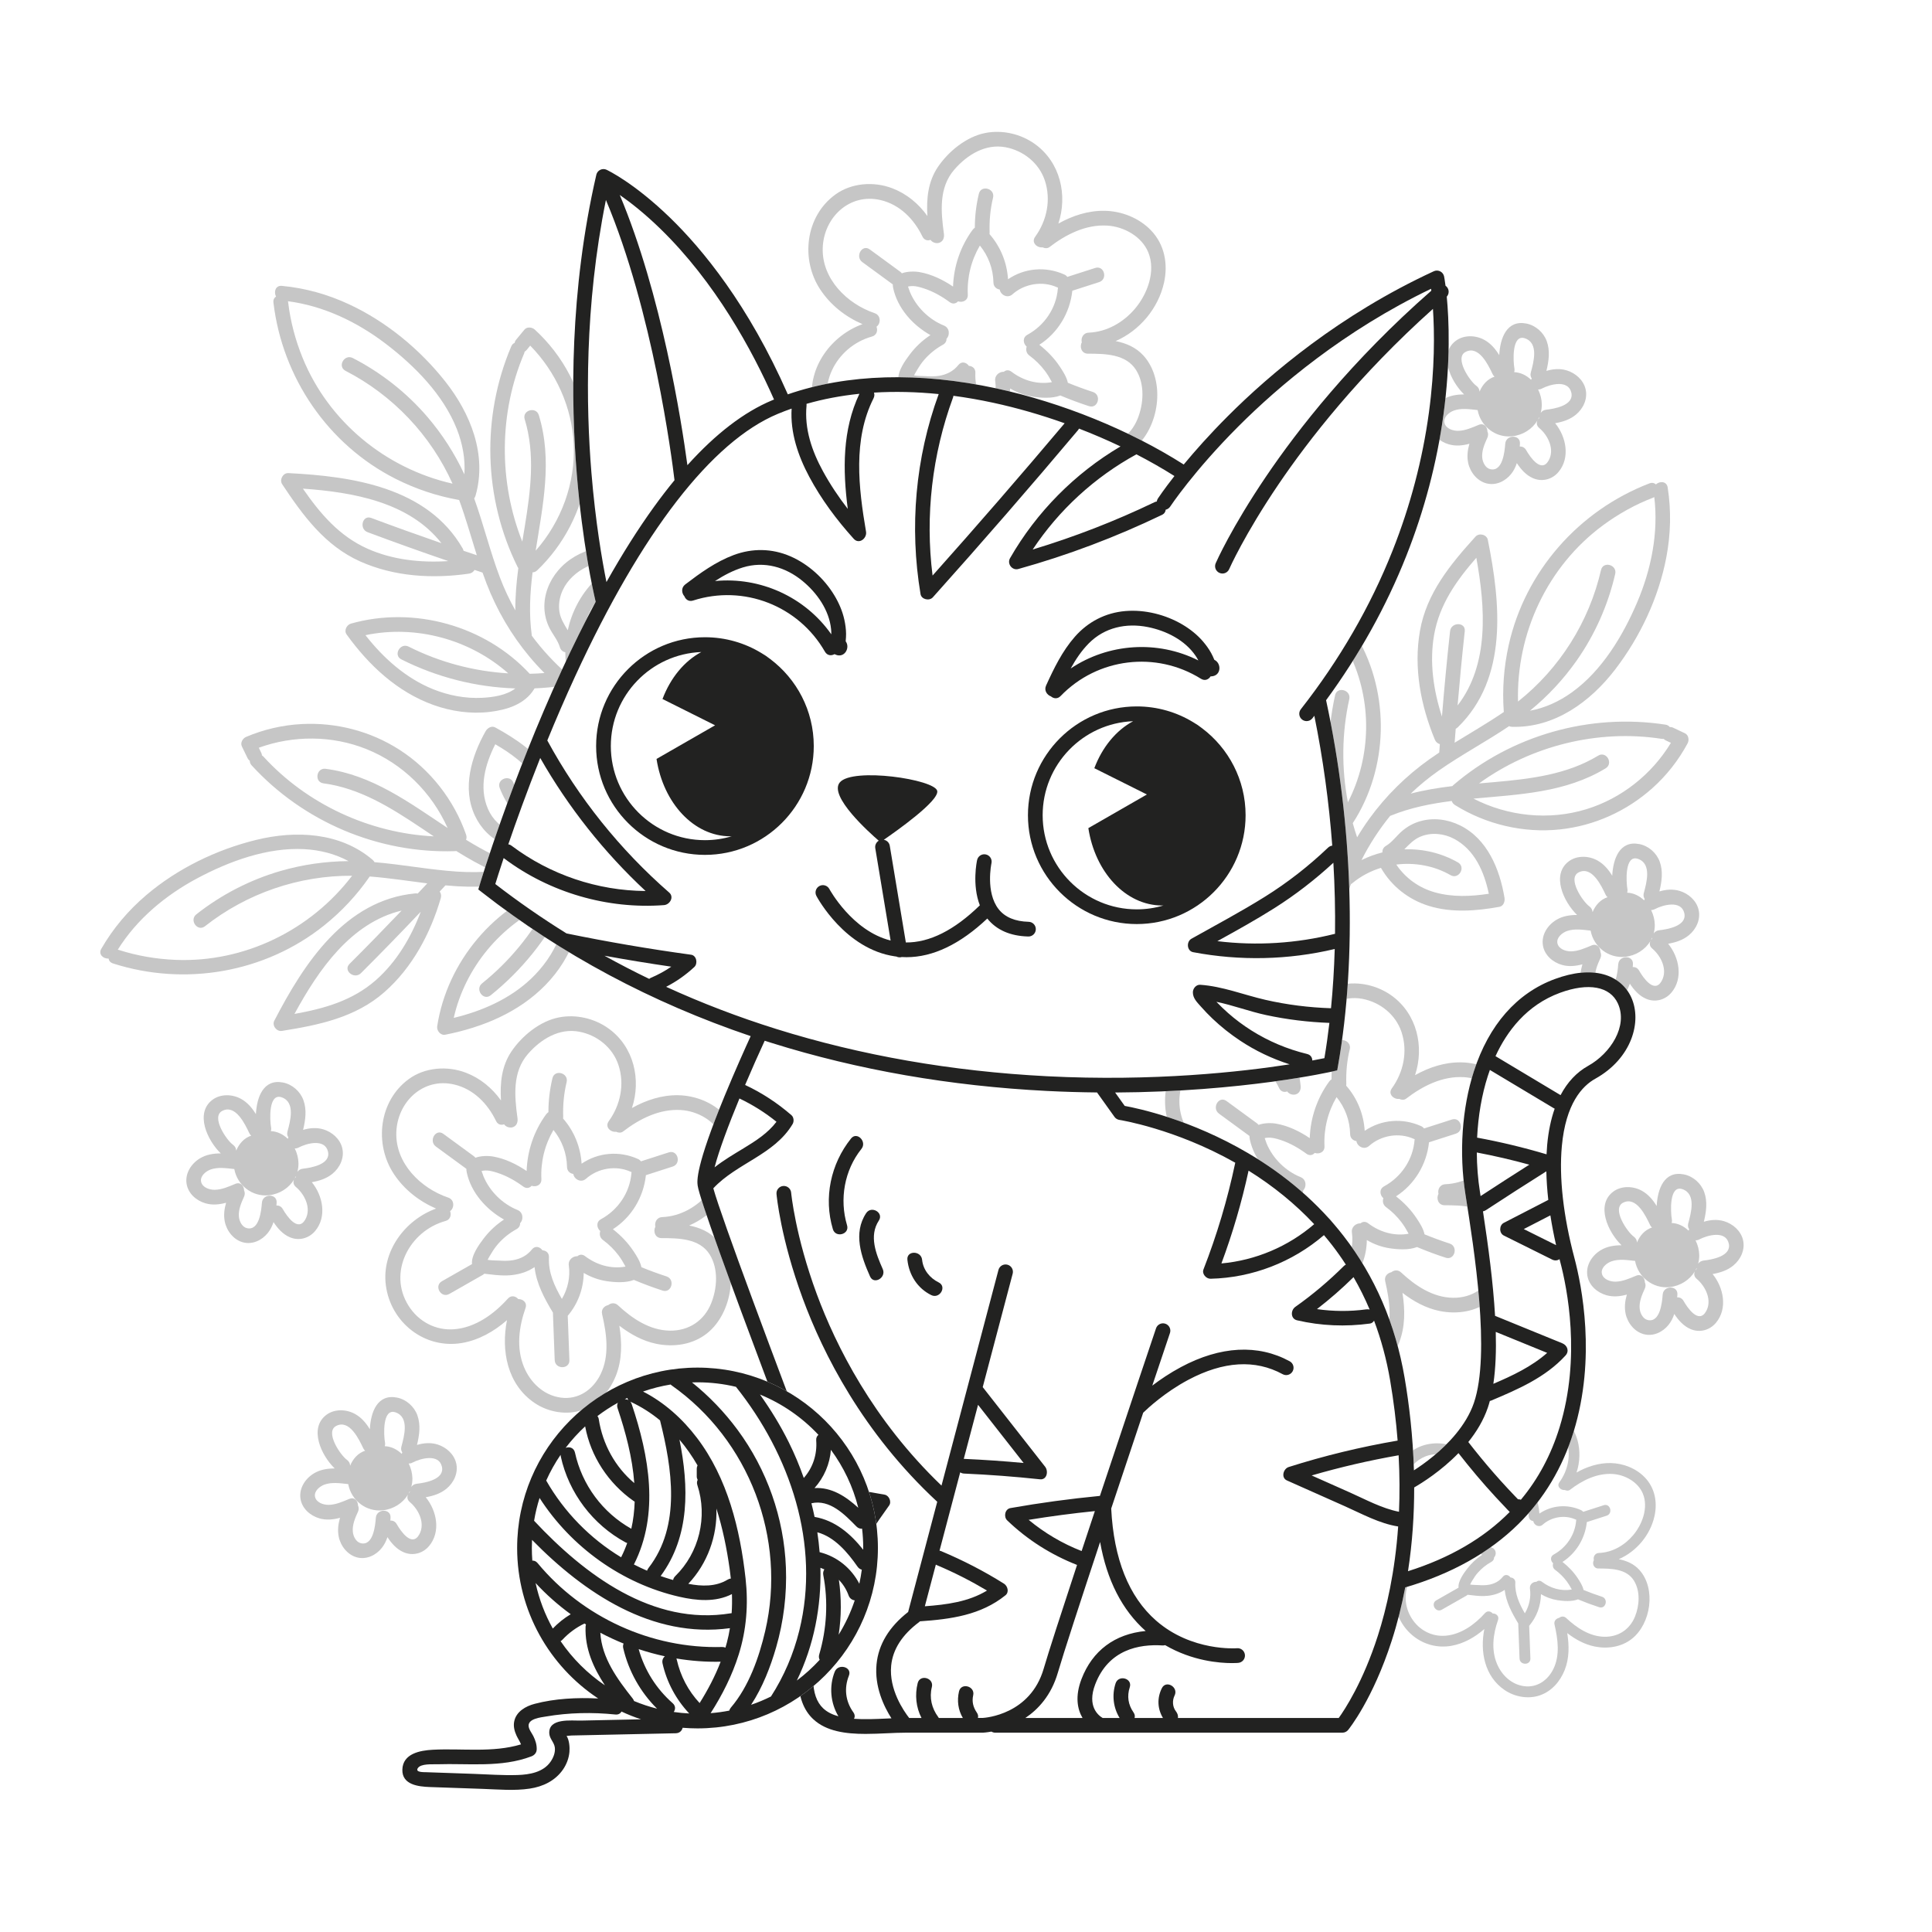 <?xml version="1.0" encoding="utf-8"?>
<!-- Generator: Adobe Illustrator 27.5.0, SVG Export Plug-In . SVG Version: 6.00 Build 0)  -->
<svg version="1.1" xmlns="http://www.w3.org/2000/svg" xmlns:xlink="http://www.w3.org/1999/xlink" x="0px" y="0px"
	 viewBox="0 0 500 500" style="enable-background:new 0 0 500 500;" xml:space="preserve">
<g id="BACKGROUND">
	<rect style="fill:#FFFFFF;" width="500" height="500"/>
</g>
<g id="OBJECTS">
	<g>
		<g>
			<g>
				<path style="fill:#FFFFFF;" d="M436.065,189.773c-1.003-0.475-2.007-0.95-3.01-1.425c-0.322-0.152-0.638-0.21-0.937-0.198
					c-0.222-0.305-0.578-0.532-1.089-0.611c-19.578-3.016-39.861,2.732-54.903,15.639c-0.099,0.085-0.183,0.174-0.257,0.265
					c-3.639,0.436-7.253,1.023-10.784,1.947c2.258-2.156,4.681-4.15,7.257-5.955c5.884-4.122,12.258-7.484,18.205-11.505
					c0.22,0.099,0.473,0.161,0.762,0.17c11.004,0.322,20.307-6.49,26.726-14.881c6.431-8.406,11.219-18.537,13.204-28.953
					c1.145-6.007,1.302-12.072,0.356-18.115c-0.258-1.653-2.062-1.692-3.051-0.781c-0.401-0.376-0.98-0.537-1.684-0.267
					c-18.23,7.005-32.155,22.739-36.414,41.874c-1.256,5.643-1.692,11.451-1.266,17.215c0.002,0.024,0.006,0.046,0.009,0.07
					c-4.127,2.831-8.473,5.322-12.73,7.951c0.087-1.203,0.185-2.405,0.278-3.608c0.185-0.088,0.366-0.212,0.539-0.38
					c13.077-12.733,11.051-32.25,7.77-48.516c-0.279-1.383-2.255-1.862-3.18-0.84c-6.506,7.182-12.696,14.651-14.4,24.486
					c-1.644,9.492,0.219,19.247,3.872,28.062c0.263,0.635,0.751,1.009,1.291,1.169c-0.052,0.723-0.105,1.445-0.155,2.168
					c-0.845,0.56-1.682,1.131-2.508,1.719c-6.026,4.286-11.277,9.451-15.611,15.445c-1.116,1.544-2.16,3.14-3.135,4.777
					c-0.41-1.21-0.784-2.43-1.124-3.658c9.239-14.225,9.687-33.376,1.183-48.046c-0.572-0.986-2.19-1.337-2.989-0.385
					c-6.316,7.531-11.208,16.382-12.157,26.308c-0.464,4.86,0.082,9.926,1.84,14.495c1.594,4.141,4.075,8.299,8.539,9.709
					c0.079,0.025,0.156,0.044,0.232,0.059c0.591,1.988,1.27,3.953,2.043,5.886c0.007,0.017,0.015,0.032,0.022,0.049
					c-2.084,4.2-3.722,8.623-4.874,13.167c-0.602,2.375,3.067,3.388,3.67,1.012c0.559-2.202,1.237-4.365,2.028-6.48
					c0.104-0.06,0.207-0.129,0.307-0.212c2.202-1.834,4.748-3.171,7.448-4.004c2.722,4.753,7.179,8.25,12.442,9.866
					c5.896,1.811,12.225,1.303,18.204,0.226c1.084-0.195,1.484-1.405,1.329-2.341c-1.219-7.379-4.429-15.28-11.548-18.762
					c-3.205-1.568-6.922-2.053-10.374-1.029c-1.708,0.506-3.252,1.364-4.599,2.526c-1.435,1.238-2.514,2.854-4.164,3.832
					c-0.702,0.416-0.956,1.06-0.905,1.687c-1.865,0.466-3.684,1.129-5.417,1.988c2.052-4.074,4.542-7.915,7.42-11.449
					c0.067-0.02,0.134-0.043,0.203-0.071c5.05-2.05,10.349-3.096,15.734-3.777c0.116,0.396,0.376,0.765,0.82,1.042
					c8.036,5.028,17.766,7.328,27.204,6.317c8.897-0.952,17.227-4.723,23.898-10.68c3.684-3.29,6.779-7.243,9.115-11.592
					C437.201,191.531,437.021,190.227,436.065,189.773z"/>
				<path style="fill:#C6C6C6;" d="M436.065,189.773c-1.003-0.475-2.007-0.95-3.01-1.425c-0.322-0.153-0.638-0.21-0.937-0.198
					c-0.222-0.305-0.578-0.532-1.089-0.611c-19.578-3.016-39.861,2.732-54.903,15.639c-0.099,0.085-0.183,0.174-0.257,0.265
					c-3.639,0.436-7.253,1.023-10.784,1.947c2.258-2.156,4.681-4.15,7.257-5.955c5.884-4.122,12.258-7.484,18.205-11.505
					c0.22,0.1,0.473,0.161,0.762,0.17c11.004,0.322,20.307-6.49,26.726-14.881c6.431-8.406,11.219-18.537,13.204-28.953
					c1.145-6.007,1.302-12.072,0.356-18.115c-0.258-1.653-2.062-1.692-3.051-0.781c-0.401-0.377-0.98-0.537-1.684-0.267
					c-18.23,7.005-32.155,22.739-36.414,41.874c-1.256,5.643-1.692,11.45-1.266,17.215c0.002,0.024,0.006,0.046,0.009,0.07
					c-4.127,2.831-8.473,5.322-12.73,7.951c0.087-1.203,0.185-2.405,0.278-3.608c0.185-0.088,0.366-0.212,0.539-0.38
					c13.077-12.733,11.051-32.25,7.77-48.516c-0.279-1.383-2.255-1.861-3.18-0.84c-6.506,7.182-12.696,14.651-14.4,24.486
					c-1.644,9.492,0.219,19.247,3.872,28.062c0.263,0.635,0.75,1.009,1.291,1.169c-0.052,0.723-0.105,1.445-0.155,2.168
					c-0.845,0.56-1.682,1.131-2.508,1.719c-6.026,4.285-11.277,9.451-15.611,15.445c-1.116,1.544-2.16,3.14-3.135,4.777
					c-0.41-1.21-0.784-2.43-1.124-3.658c9.239-14.225,9.687-33.376,1.183-48.046c-0.572-0.986-2.19-1.337-2.989-0.385
					c-6.316,7.53-11.208,16.382-12.157,26.308c-0.464,4.86,0.082,9.926,1.84,14.495c1.594,4.14,4.075,8.299,8.539,9.709
					c0.079,0.025,0.156,0.044,0.232,0.059c0.591,1.988,1.27,3.953,2.043,5.886c0.007,0.017,0.015,0.032,0.022,0.049
					c-2.084,4.2-3.721,8.623-4.874,13.167c-0.602,2.375,3.067,3.388,3.67,1.012c0.559-2.202,1.237-4.365,2.028-6.48
					c0.104-0.06,0.207-0.129,0.307-0.212c2.202-1.834,4.748-3.171,7.448-4.004c2.722,4.753,7.179,8.25,12.442,9.866
					c5.896,1.811,12.225,1.303,18.204,0.226c1.084-0.195,1.484-1.405,1.329-2.341c-1.219-7.379-4.429-15.28-11.548-18.762
					c-3.205-1.568-6.922-2.053-10.374-1.029c-1.708,0.506-3.252,1.364-4.599,2.526c-1.435,1.238-2.514,2.854-4.164,3.832
					c-0.702,0.417-0.956,1.06-0.905,1.687c-1.865,0.466-3.684,1.129-5.417,1.988c2.052-4.074,4.542-7.915,7.42-11.449
					c0.067-0.02,0.134-0.043,0.203-0.071c5.05-2.05,10.349-3.096,15.734-3.777c0.116,0.395,0.376,0.764,0.82,1.042
					c8.036,5.028,17.766,7.328,27.204,6.317c8.897-0.952,17.227-4.723,23.898-10.68c3.684-3.29,6.779-7.243,9.115-11.592
					C437.201,191.531,437.021,190.227,436.065,189.773z M414.828,135.962c4.004-2.96,8.393-5.404,13.042-7.191
					c0.092-0.035,0.176-0.077,0.257-0.121c1.115,9.258-0.798,18.708-4.432,27.239c-3.686,8.654-9.13,17.713-16.891,23.288
					c-3.27,2.35-6.949,4.049-10.856,4.757c4.597-3.757,8.657-8.093,12.089-12.978c4.732-6.736,8.131-14.406,9.976-22.425
					c0.549-2.384-3.12-3.401-3.67-1.012c-3.092,13.436-10.716,25.499-21.483,34.041C392.4,163.858,400.477,146.57,414.828,135.962z
					 M371.134,164.367c1.377-7.946,5.829-14.145,10.938-20.018c2.341,12.883,3.376,27.575-4.85,38.226
					c0.543-6.414,1.158-12.821,1.858-19.22c0.266-2.431-3.542-2.412-3.806,0c-0.805,7.354-1.504,14.718-2.101,22.091
					C370.972,178.661,369.914,171.409,371.134,164.367z M348.832,207.634c-1.675-8.792-1.591-17.881,0.357-26.695
					c0.528-2.387-3.14-3.406-3.67-1.012c-2.217,10.031-2.222,20.456-0.019,30.439c-2.337-1.821-3.665-5.121-4.481-7.773
					c-1.271-4.13-1.533-8.537-0.954-12.813c1.018-7.522,4.638-14.436,9.24-20.403C355.165,181.339,354.922,195.831,348.832,207.634z
					 M375.402,226.488c2.127,1.222,4.046-2.065,1.921-3.286c-4.27-2.454-9.103-3.558-13.889-3.396
					c1.247-1.266,2.457-2.564,4.124-3.269c2.808-1.188,6.102-0.865,8.762,0.55c5.345,2.843,7.782,8.547,8.986,14.215
					c-4.628,0.712-9.438,0.914-13.969-0.366c-4.163-1.176-7.615-3.695-9.981-7.188C366.164,223.153,371.163,224.052,375.402,226.488
					z M410.512,209.431c-9.668,2.95-20.236,1.84-29.17-2.745c11.821-1.098,23.782-1.513,34.194-7.843
					c2.09-1.27,0.18-4.563-1.921-3.286c-8.093,4.92-17.588,6.033-26.839,6.848c-1.332,0.117-2.669,0.23-4.007,0.347
					c13.461-9.758,30.782-14.079,47.247-11.543c0.19,0.029,0.37,0.031,0.541,0.013c0.148,0.158,0.336,0.299,0.576,0.412
					c0.433,0.205,0.866,0.41,1.3,0.615C427.496,200.383,419.652,206.643,410.512,209.431z"/>
			</g>
			<g>
				<path style="fill:#FFFFFF;" d="M62.595,193.17c0.484,0.999,0.968,1.998,1.453,2.997c0.156,0.321,0.366,0.564,0.606,0.742
					c-0.018,0.377,0.117,0.777,0.466,1.158c13.368,14.618,32.777,22.848,52.587,22.214c0.131-0.004,0.252-0.021,0.367-0.045
					c3.109,1.94,6.293,3.748,9.624,5.24c-3.11,0.265-6.248,0.301-9.387,0.094c-7.168-0.474-14.242-1.848-21.397-2.441
					c-0.109-0.216-0.268-0.422-0.487-0.609c-8.374-7.146-19.893-7.666-30.153-5.149c-10.279,2.522-20.359,7.417-28.433,14.291
					c-4.656,3.964-8.579,8.592-11.629,13.894c-0.835,1.45,0.546,2.611,1.888,2.52c0.076,0.545,0.427,1.033,1.146,1.263
					c18.597,5.964,39.308,2.427,54.618-9.817c4.515-3.611,8.494-7.863,11.774-12.624c0.014-0.02,0.024-0.04,0.037-0.059
					c4.99,0.379,9.938,1.162,14.904,1.78c-0.822,0.883-1.651,1.758-2.477,2.638c-0.2-0.047-0.419-0.064-0.658-0.042
					c-18.17,1.729-28.82,18.209-36.456,32.941c-0.649,1.252,0.591,2.864,1.952,2.647c9.571-1.521,19.075-3.463,26.565-10.06
					c7.229-6.367,11.89-15.137,14.566-24.296c0.193-0.66,0.048-1.257-0.274-1.72c0.493-0.531,0.988-1.06,1.479-1.592
					c1.009,0.093,2.019,0.173,3.032,0.232c7.382,0.436,14.71-0.299,21.844-2.255c1.838-0.504,3.651-1.094,5.436-1.758
					c-0.438,1.2-0.911,2.385-1.416,3.555c-16.114,5.297-28.463,19.942-31.028,36.703c-0.173,1.127,0.87,2.414,2.088,2.173
					c9.641-1.911,19-5.744,25.959-12.885c3.407-3.496,6.156-7.787,7.648-12.45c1.352-4.226,2.025-9.021-0.571-12.917
					c-0.046-0.069-0.094-0.132-0.144-0.191c0.785-1.92,1.487-3.876,2.097-5.867c0.005-0.018,0.008-0.035,0.013-0.052
					c4.256-1.968,8.303-4.388,12.049-7.207c1.957-1.473-0.267-4.562-2.226-3.088c-1.815,1.366-3.699,2.627-5.641,3.779
					c-0.119-0.018-0.242-0.029-0.372-0.027c-2.865,0.05-5.687-0.504-8.313-1.547c0.857-5.41-0.425-10.928-3.514-15.485
					c-3.461-5.106-8.711-8.675-14.046-11.583c-0.967-0.527-2.036,0.165-2.502,0.991c-3.673,6.515-6.123,14.683-2.757,21.858
					c1.515,3.23,4.108,5.937,7.44,7.302c1.648,0.675,3.389,0.975,5.167,0.913c1.895-0.066,3.748-0.649,5.647-0.377
					c0.808,0.116,1.409-0.228,1.763-0.747c1.745,0.806,3.579,1.429,5.467,1.845c-4.152,1.89-8.499,3.323-12.956,4.273
					c-0.064-0.026-0.132-0.05-0.203-0.072c-5.22-1.567-10.005-4.072-14.629-6.916c0.157-0.381,0.186-0.831,0.014-1.326
					c-3.112-8.954-9.254-16.843-17.243-21.97c-7.531-4.833-16.386-7.114-25.317-6.651c-4.932,0.256-9.822,1.397-14.368,3.323
					C62.811,191.088,62.133,192.218,62.595,193.17z"/>
				<path style="fill:#C6C6C6;" d="M62.595,193.17c0.484,0.999,0.968,1.998,1.453,2.997c0.156,0.321,0.366,0.564,0.606,0.742
					c-0.018,0.377,0.117,0.777,0.466,1.158c13.368,14.618,32.777,22.848,52.587,22.214c0.131-0.004,0.252-0.021,0.367-0.045
					c3.109,1.94,6.293,3.748,9.624,5.24c-3.11,0.265-6.248,0.301-9.387,0.094c-7.168-0.474-14.242-1.848-21.397-2.441
					c-0.109-0.216-0.268-0.422-0.487-0.609c-8.374-7.146-19.893-7.666-30.153-5.149c-10.279,2.522-20.359,7.417-28.433,14.291
					c-4.656,3.964-8.579,8.592-11.629,13.894c-0.834,1.45,0.547,2.611,1.888,2.52c0.076,0.545,0.427,1.033,1.146,1.263
					c18.597,5.964,39.308,2.427,54.618-9.817c4.515-3.611,8.494-7.863,11.774-12.624c0.014-0.02,0.024-0.04,0.037-0.06
					c4.99,0.379,9.938,1.162,14.904,1.78c-0.822,0.883-1.651,1.758-2.477,2.638c-0.2-0.047-0.419-0.064-0.658-0.041
					c-18.17,1.729-28.82,18.209-36.456,32.941c-0.649,1.252,0.591,2.864,1.952,2.647c9.571-1.521,19.075-3.463,26.565-10.06
					c7.229-6.367,11.89-15.137,14.566-24.296c0.193-0.66,0.048-1.257-0.274-1.72c0.493-0.531,0.988-1.06,1.479-1.592
					c1.009,0.093,2.019,0.173,3.032,0.232c7.382,0.436,14.711-0.299,21.844-2.255c1.838-0.504,3.651-1.094,5.436-1.758
					c-0.438,1.2-0.911,2.385-1.416,3.555c-16.114,5.297-28.463,19.942-31.028,36.703c-0.173,1.127,0.87,2.414,2.088,2.173
					c9.641-1.911,19-5.744,25.959-12.885c3.407-3.496,6.156-7.787,7.648-12.45c1.352-4.226,2.025-9.021-0.571-12.917
					c-0.046-0.069-0.094-0.132-0.144-0.191c0.785-1.92,1.487-3.876,2.097-5.867c0.005-0.018,0.008-0.035,0.013-0.052
					c4.256-1.968,8.303-4.388,12.049-7.207c1.958-1.473-0.267-4.562-2.226-3.088c-1.815,1.366-3.699,2.627-5.641,3.779
					c-0.119-0.019-0.242-0.029-0.372-0.027c-2.865,0.05-5.687-0.503-8.314-1.547c0.857-5.41-0.425-10.928-3.514-15.485
					c-3.461-5.106-8.711-8.675-14.046-11.583c-0.967-0.527-2.036,0.165-2.502,0.991c-3.673,6.515-6.123,14.683-2.757,21.858
					c1.515,3.23,4.108,5.937,7.44,7.302c1.648,0.675,3.389,0.975,5.167,0.913c1.895-0.066,3.748-0.649,5.647-0.377
					c0.808,0.116,1.409-0.227,1.763-0.747c1.745,0.806,3.579,1.429,5.467,1.845c-4.152,1.89-8.499,3.323-12.956,4.273
					c-0.064-0.026-0.132-0.051-0.203-0.072c-5.22-1.567-10.005-4.072-14.629-6.916c0.157-0.381,0.186-0.831,0.014-1.326
					c-3.112-8.954-9.254-16.843-17.243-21.97c-7.531-4.833-16.385-7.114-25.317-6.651c-4.932,0.256-9.822,1.397-14.368,3.323
					C62.811,191.088,62.133,192.218,62.595,193.17z M45.427,248.414c-4.975-0.202-9.928-1.048-14.67-2.569
					c-0.094-0.03-0.185-0.051-0.276-0.067c4.932-7.914,12.344-14.08,20.523-18.451c8.296-4.434,18.214-8.083,27.756-7.566
					c4.021,0.218,7.953,1.199,11.441,3.096c-5.937,0.048-11.817,0.883-17.553,2.54c-7.908,2.284-15.363,6.132-21.826,11.225
					c-1.921,1.514,0.3,4.606,2.226,3.088c10.829-8.534,24.329-13.158,38.073-13.067C80.386,240.728,63.258,249.14,45.427,248.414z
					 M97.278,253.657c-6.052,5.33-13.406,7.372-21.068,8.746c6.248-11.507,14.647-23.606,27.733-26.752
					c-4.442,4.658-8.936,9.267-13.492,13.815c-1.731,1.728,1.248,4.099,2.966,2.385c5.235-5.226,10.394-10.528,15.48-15.9
					C106.36,242.618,102.642,248.933,97.278,253.657z M141.77,233.912c-4.204,7.902-9.965,14.932-17.006,20.58
					c-1.907,1.529,0.313,4.622,2.226,3.088c8.013-6.428,14.549-14.55,19.088-23.71c0.68,2.884-0.352,6.288-1.379,8.866
					c-1.598,4.015-4.155,7.614-7.285,10.583c-5.506,5.224-12.66,8.344-19.985,10.111
					C120.358,250.436,129.628,239.294,141.77,233.912z M132.877,202.57c-0.892-2.286-4.447-0.926-3.556,1.357
					c1.79,4.588,4.864,8.477,8.697,11.35c-1.764,0.205-3.522,0.459-5.262-0.036c-2.933-0.834-5.298-3.149-6.484-5.919
					c-2.384-5.564-0.71-11.537,1.904-16.709c4.053,2.345,7.929,5.202,10.658,9.038c2.507,3.524,3.62,7.651,3.274,11.856
					C137.987,210.957,134.654,207.124,132.877,202.57z M94.826,193.862c9.383,3.759,16.924,11.246,21.013,20.417
					c-9.901-6.551-19.483-13.722-31.564-15.314c-2.425-0.319-2.999,3.443-0.562,3.764c9.39,1.237,17.487,6.319,25.208,11.481
					c1.112,0.743,2.224,1.493,3.34,2.24c-16.605-0.83-32.812-8.316-44.054-20.609c-0.13-0.141-0.269-0.255-0.413-0.349
					c-0.016-0.215-0.075-0.443-0.191-0.683c-0.209-0.431-0.418-0.863-0.627-1.294C75.921,190.272,85.956,190.308,94.826,193.862z"/>
			</g>
			<g>
				<path style="fill:#FFFFFF;" d="M135.714,85.321c-0.708,0.855-1.415,1.711-2.122,2.566c-0.227,0.275-0.361,0.567-0.423,0.859
					c-0.35,0.14-0.658,0.429-0.86,0.905c-7.744,18.232-7.17,39.306,1.635,57.064c0.058,0.117,0.124,0.22,0.193,0.315
					c-0.474,3.634-0.795,7.281-0.77,10.931c-1.533-2.719-2.869-5.559-3.984-8.5c-2.546-6.717-4.234-13.723-6.667-20.478
					c0.151-0.189,0.273-0.419,0.352-0.696c3.022-10.585-1.289-21.28-7.841-29.568c-6.564-8.303-15.203-15.439-24.81-19.928
					c-5.54-2.589-11.379-4.235-17.469-4.807c-1.666-0.157-2.148,1.581-1.508,2.764c-0.464,0.296-0.762,0.818-0.674,1.567
					c2.299,19.394,14.119,36.764,31.616,45.606c5.16,2.607,10.681,4.46,16.373,5.467c0.024,0.004,0.046,0.006,0.069,0.009
					c1.728,4.697,3.071,9.523,4.571,14.297c-1.145-0.381-2.286-0.772-3.428-1.158c-0.04-0.201-0.115-0.407-0.235-0.616
					c-9.12-15.81-28.535-18.653-45.108-19.48c-1.409-0.07-2.36,1.727-1.597,2.875c5.359,8.075,11.073,15.913,20.185,19.987
					c8.795,3.932,18.708,4.529,28.151,3.158c0.681-0.099,1.163-0.479,1.451-0.963c0.687,0.228,1.375,0.458,2.063,0.684
					c0.335,0.956,0.682,1.909,1.048,2.854c2.669,6.896,6.382,13.257,11.125,18.934c1.222,1.462,2.512,2.867,3.857,4.215
					c-1.273,0.1-2.548,0.161-3.822,0.189c-11.511-12.458-29.962-17.609-46.275-12.98c-1.097,0.311-1.835,1.794-1.109,2.802
					c5.743,7.976,13.117,14.898,22.504,18.262c4.595,1.647,9.64,2.366,14.502,1.786c4.405-0.525,9.047-1.905,11.513-5.885
					c0.044-0.07,0.081-0.14,0.115-0.21c2.072-0.083,4.144-0.258,6.208-0.53c0.018-0.002,0.035-0.007,0.053-0.01
					c3.558,3.054,7.441,5.731,11.561,7.967c2.153,1.169,4.039-2.138,1.884-3.308c-1.997-1.084-3.926-2.274-5.781-3.562
					c-0.033-0.116-0.074-0.232-0.13-0.349c-1.235-2.586-1.904-5.382-2.046-8.205c5.277-1.468,9.764-4.926,12.626-9.628
					c3.207-5.269,4.273-11.527,4.702-17.588c0.078-1.099-0.996-1.784-1.941-1.864c-7.452-0.636-15.9,0.529-21.029,6.572
					c-2.309,2.72-3.694,6.203-3.552,9.801c0.07,1.78,0.521,3.488,1.316,5.079c0.847,1.696,2.147,3.139,2.689,4.98
					c0.23,0.783,0.792,1.188,1.412,1.293c-0.008,1.923,0.187,3.849,0.592,5.74c-3.444-2.992-6.553-6.351-9.269-10.011
					c-0.003-0.07-0.009-0.141-0.019-0.215c-0.743-5.399-0.451-10.793,0.215-16.18c0.412-0.015,0.834-0.176,1.212-0.538
					c6.853-6.55,11.478-15.414,12.823-24.81c1.268-8.858-0.335-17.86-4.466-25.792c-2.281-4.38-5.35-8.354-8.99-11.689
					C137.698,84.652,136.389,84.505,135.714,85.321z"/>
				<path style="fill:#C6C6C6;" d="M135.714,85.321c-0.707,0.855-1.415,1.711-2.122,2.566c-0.227,0.275-0.361,0.567-0.423,0.859
					c-0.35,0.14-0.658,0.429-0.86,0.905c-7.745,18.232-7.169,39.306,1.635,57.063c0.058,0.117,0.124,0.221,0.193,0.315
					c-0.474,3.634-0.795,7.281-0.77,10.931c-1.533-2.719-2.869-5.559-3.984-8.5c-2.546-6.717-4.234-13.723-6.667-20.478
					c0.151-0.189,0.273-0.419,0.352-0.696c3.022-10.585-1.289-21.28-7.841-29.568c-6.564-8.303-15.203-15.439-24.81-19.928
					c-5.54-2.589-11.379-4.235-17.469-4.807c-1.666-0.157-2.148,1.581-1.508,2.764c-0.464,0.296-0.762,0.818-0.674,1.567
					c2.299,19.394,14.119,36.764,31.616,45.606c5.16,2.607,10.681,4.46,16.373,5.467c0.024,0.004,0.046,0.005,0.07,0.009
					c1.728,4.697,3.071,9.523,4.571,14.297c-1.145-0.381-2.285-0.772-3.428-1.158c-0.04-0.201-0.116-0.407-0.236-0.616
					c-9.12-15.81-28.535-18.653-45.108-19.48c-1.409-0.07-2.359,1.727-1.597,2.875c5.359,8.075,11.073,15.913,20.185,19.987
					c8.795,3.932,18.708,4.529,28.151,3.158c0.681-0.099,1.163-0.479,1.451-0.963c0.687,0.228,1.375,0.458,2.063,0.684
					c0.335,0.956,0.682,1.909,1.048,2.854c2.67,6.896,6.382,13.257,11.125,18.934c1.222,1.462,2.512,2.867,3.857,4.215
					c-1.273,0.1-2.548,0.161-3.822,0.189c-11.511-12.458-29.962-17.609-46.274-12.98c-1.097,0.311-1.835,1.794-1.109,2.802
					c5.743,7.976,13.117,14.898,22.504,18.262c4.595,1.647,9.64,2.366,14.502,1.786c4.406-0.525,9.047-1.905,11.513-5.885
					c0.044-0.07,0.081-0.14,0.114-0.21c2.072-0.083,4.144-0.258,6.208-0.53c0.018-0.002,0.035-0.007,0.053-0.01
					c3.558,3.054,7.441,5.731,11.561,7.967c2.153,1.169,4.039-2.138,1.884-3.308c-1.997-1.084-3.926-2.274-5.781-3.562
					c-0.032-0.116-0.074-0.232-0.13-0.349c-1.235-2.586-1.904-5.382-2.046-8.205c5.277-1.468,9.764-4.926,12.626-9.628
					c3.207-5.269,4.273-11.527,4.702-17.588c0.078-1.099-0.996-1.784-1.941-1.865c-7.452-0.635-15.9,0.529-21.029,6.572
					c-2.309,2.72-3.694,6.203-3.552,9.801c0.07,1.78,0.521,3.488,1.316,5.079c0.847,1.696,2.147,3.139,2.689,4.98
					c0.231,0.783,0.792,1.188,1.412,1.293c-0.008,1.923,0.187,3.849,0.592,5.74c-3.444-2.992-6.553-6.351-9.269-10.011
					c-0.003-0.069-0.009-0.141-0.019-0.215c-0.743-5.399-0.451-10.793,0.215-16.18c0.412-0.015,0.834-0.176,1.212-0.538
					c6.853-6.55,11.478-15.414,12.823-24.81c1.268-8.858-0.335-17.86-4.466-25.792c-2.281-4.38-5.35-8.354-8.99-11.689
					C137.698,84.652,136.389,84.505,135.714,85.321z M78.331,92.65c-1.882-4.61-3.17-9.466-3.757-14.412
					c-0.011-0.098-0.031-0.19-0.053-0.279c9.248,1.199,17.935,5.381,25.309,11.005c7.479,5.704,14.918,13.212,18.411,22.106
					c1.472,3.748,2.213,7.732,1.936,11.693c-2.509-5.381-5.712-10.383-9.601-14.913c-5.363-6.245-11.959-11.428-19.277-15.192
					c-2.175-1.119-4.065,2.186-1.884,3.308c12.26,6.306,22.074,16.666,27.701,29.205C99.843,121.258,85.077,109.172,78.331,92.65z
					 M95.098,141.994c-7.362-3.291-12.274-9.133-16.707-15.531c13.063,0.904,27.557,3.519,35.854,14.116
					c-6.082-2.106-12.141-4.28-18.171-6.535c-2.291-0.857-3.21,2.838-0.937,3.688c6.929,2.592,13.894,5.082,20.893,7.477
					C108.912,145.671,101.623,144.911,95.098,141.994z M131.54,174.265c-8.934-0.542-17.722-2.862-25.784-6.921
					c-2.183-1.099-4.074,2.205-1.884,3.307c9.175,4.619,19.279,7.191,29.497,7.515c-2.341,1.817-5.866,2.291-8.638,2.429
					c-4.316,0.214-8.652-0.617-12.653-2.231c-7.039-2.839-12.849-8.05-17.498-13.98C107.615,161.651,121.601,165.456,131.54,174.265
					z M156.357,153.157c1.709-1.761-1.005-4.43-2.712-2.671c-3.429,3.534-5.691,7.946-6.712,12.625
					c-0.92-1.52-1.88-3.013-2.153-4.802c-0.459-3.014,0.665-6.127,2.691-8.357c4.072-4.48,10.2-5.438,15.991-5.208
					c-0.45,4.661-1.439,9.373-3.795,13.449c-2.165,3.745-5.456,6.471-9.425,7.903C150.85,161.289,152.952,156.666,156.357,153.157z
					 M148.473,114.927c0.478,10.097-3.2,20.066-9.844,27.595c1.847-11.728,4.391-23.422,0.82-35.073
					c-0.717-2.338-4.378-1.298-3.658,1.052c2.775,9.055,1.516,18.532,0.027,27.699c-0.214,1.32-0.434,2.643-0.65,3.969
					c-6.142-15.45-6.064-33.302,0.449-48.634c0.075-0.177,0.121-0.351,0.146-0.521c0.189-0.104,0.372-0.252,0.542-0.457
					c0.305-0.369,0.611-0.739,0.917-1.108C143.886,96.238,148.022,105.382,148.473,114.927z"/>
			</g>
			<g>
				<path style="fill:#FFFFFF;" d="M187.51,288.494c-3.085-3.207-7.582-4.977-12-5.051c-4.228-0.071-8.299,1.259-11.963,3.311
					c2.428-7.33,0.529-15.858-6.073-20.593c-3.671-2.633-8.427-3.724-12.862-2.851c-4.872,0.959-9.504,4.747-12.238,8.785
					c-2.585,3.819-2.994,8.26-2.72,12.697c-2.281-3.198-5.373-5.764-9.103-7.184c-4.789-1.823-10.572-1.406-14.765,1.66
					c-7.723,5.647-8.995,16.776-3.852,24.558c2.664,4.032,6.527,7.053,10.921,8.953c-8.04,2.916-14.135,11.087-12.997,19.849
					c1.252,9.647,10.077,16.6,19.743,14.928c4.326-0.748,8.288-3.004,11.604-5.899c-1.555,7.898,0.054,16.598,7.129,21.419
					c3.513,2.393,8.32,3.251,12.373,1.835c4.129-1.443,7.066-4.841,8.667-8.827c1.663-4.139,1.605-8.634,0.913-12.992
					c2.855,2.197,6.054,3.968,9.6,4.693c4.515,0.923,9.416,0.204,13.086-2.709c6.703-5.32,8.513-17.603,2.621-24.137
					c-1.942-2.154-4.5-3.235-7.23-3.778c6.195-2.698,11.049-8.443,12.531-15.124C191.972,297.17,191.025,292.148,187.51,288.494z"/>
				<g>
					<path style="fill:#C6C6C6;" d="M190.893,302.037c1.079-4.867,0.133-9.888-3.382-13.542c-3.085-3.207-7.583-4.977-12-5.051
						c-4.228-0.071-8.3,1.259-11.963,3.311c2.428-7.33,0.529-15.858-6.073-20.593c-3.671-2.633-8.427-3.724-12.863-2.851
						c-4.872,0.959-9.504,4.747-12.238,8.785c-2.585,3.819-2.994,8.26-2.72,12.697c-2.281-3.198-5.373-5.764-9.103-7.184
						c-4.789-1.823-10.572-1.406-14.765,1.66c-7.723,5.647-8.995,16.776-3.852,24.558c2.664,4.032,6.527,7.053,10.921,8.953
						c-8.04,2.916-14.135,11.087-12.997,19.849c1.252,9.647,10.077,16.6,19.743,14.928c4.326-0.748,8.288-3.004,11.604-5.899
						c-1.555,7.898,0.054,16.598,7.129,21.419c3.513,2.393,8.32,3.251,12.373,1.835c4.129-1.443,7.066-4.841,8.667-8.827
						c1.662-4.139,1.605-8.634,0.913-12.992c2.855,2.197,6.054,3.968,9.6,4.693c4.515,0.923,9.416,0.204,13.086-2.709
						c6.703-5.32,8.513-17.603,2.621-24.137c-1.942-2.154-4.5-3.235-7.23-3.778C184.557,314.462,189.411,308.718,190.893,302.037z
						 M171.383,314.983c-1.453,0.059-2.045,1.432-1.769,2.513c-0.63,1.122-0.104,2.92,1.581,2.926
						c4.394,0.015,9.87,0.05,12.481,4.255c2.285,3.681,1.944,8.72,0.377,12.606c-1.832,4.541-5.821,7.161-10.71,7.088
						c-5.195-0.078-9.738-3.132-13.403-6.558c-0.825-0.771-1.843-0.614-2.525-0.056c-0.99,0.188-1.889,1.067-1.594,2.336
						c1.176,5.061,1.982,10.759-0.414,15.608c-1.952,3.95-5.693,6.592-10.219,6.01c-4.483-0.577-7.961-3.916-9.614-7.995
						c-1.991-4.912-1.282-10.327,0.429-15.2c0.5-1.423-0.695-2.346-1.879-2.313c-0.656-0.776-1.824-1.086-2.696-0.114
						c-3.546,3.951-8.349,7.458-13.804,7.915c-4.858,0.407-9.308-1.968-11.893-6.073c-5.433-8.628,0.213-19.35,9.56-21.94
						c1.275-0.353,1.566-1.589,1.191-2.546c1.117-0.762,1.224-2.931-0.49-3.512c-7.147-2.422-13.675-8.865-13.427-16.848
						c0.245-7.9,6.924-14.315,14.985-12.415c4.988,1.176,8.651,4.939,10.825,9.442c0.459,0.951,1.331,1.132,2.089,0.855
						c0.43,0.664,1.415,0.977,2.137,0.787c1.102-0.29,1.466-1.327,1.329-2.341c-0.779-5.744-1.373-11.976,2.718-16.666
						c3.325-3.812,8.061-6.736,13.268-5.745c4.608,0.877,8.626,4.086,10.126,8.583c1.659,4.975,0.539,10.394-2.503,14.585
						c-1.069,1.473,0.473,2.899,1.923,2.733c0.57,0.28,1.27,0.324,1.772-0.062c4.288-3.296,9.436-5.906,14.986-5.567
						c4.313,0.263,8.912,2.806,10.602,6.929c1.989,4.853-0.207,10.751-3.43,14.56C180.372,312.33,176.109,314.792,171.383,314.983z"
						/>
					<path style="fill:#C6C6C6;" d="M173.079,298.235c-2.406,0.773-4.811,1.546-7.217,2.32c-0.16-0.242-0.404-0.454-0.75-0.61
						c-4.826-2.177-10.304-1.71-14.595,1.218c-0.266-4.331-1.941-8.441-4.79-11.686c0.025-0.139,0.037-0.287,0.031-0.446
						c-0.105-3.049,0.176-6.017,0.886-8.984c0.569-2.38-3.099-3.396-3.67-1.012c-0.69,2.886-1.046,5.825-1.043,8.786
						c-0.226,0.151-0.433,0.348-0.609,0.588c-3.117,4.26-4.854,9.394-5.029,14.646c-2.598-1.757-5.597-3.216-8.663-3.744
						c-1.345-0.232-3.158-0.209-4.594,0.31c-0.117-0.156-0.262-0.301-0.439-0.431c-2.622-1.918-5.244-3.837-7.865-5.755
						c-1.979-1.448-3.879,1.853-1.921,3.286c2.622,1.918,5.244,3.837,7.865,5.755c0.008,0.006,0.016,0.01,0.024,0.016
						c-0.005,0.287,0.023,0.594,0.094,0.927c1.118,5.226,5.026,9.604,9.645,12.197c-2.036,1.332-3.819,2.993-5.296,4.946
						c-1.12,1.482-3.256,4.376-2.981,6.581c-2.599,1.481-5.198,2.961-7.798,4.442c-2.128,1.212-0.213,4.501,1.921,3.286
						c2.876-1.638,5.751-3.276,8.627-4.914c0.166-0.095,0.305-0.203,0.424-0.32c0.544,0.076,1.093,0.116,1.592,0.179
						c1.863,0.237,3.73,0.384,5.603,0.17c2.071-0.236,4.114-0.889,5.809-2.068c0.464,4.254,2.551,8.137,4.768,11.798
						c-0.006,0.079-0.008,0.16-0.005,0.245c0.151,4.01,0.302,8.02,0.452,12.029c0.092,2.441,3.898,2.453,3.806,0
						c-0.144-3.819-0.287-7.638-0.431-11.457c2.681-3.197,4.08-7.04,4.135-11.103c1.788,1.062,3.773,1.789,5.832,2.113
						c2.058,0.323,5.039,0.544,7.165-0.308c0.061,0.031,0.123,0.059,0.186,0.086c2.372,0.993,4.779,1.885,7.225,2.679
						c2.335,0.758,3.335-2.916,1.012-3.67c-2.193-0.712-4.353-1.508-6.487-2.379c-0.294-1.508-1.373-3.132-2.061-4.167
						c-1.459-2.193-3.255-4.056-5.318-5.663c4.826-3.101,7.927-8.277,8.541-13.989c2.31-0.742,4.62-1.485,6.93-2.227
						C176.413,301.158,175.42,297.483,173.079,298.235z M163.415,303.581c-0.399,5.053-3.452,9.536-7.876,11.942
						c-1.35,0.734-1.098,2.3-0.192,3.077c-0.261,0.772-0.122,1.705,0.701,2.309c1.513,1.11,2.891,2.457,4.018,3.959
						c0.612,0.815,1.152,1.689,1.633,2.587c0.058,0.112,0.116,0.223,0.173,0.335c-0.03,0.006-0.054,0.011-0.07,0.013
						c-3.701,0.658-7.429-0.464-10.382-2.711c-0.736-0.56-1.464-0.437-1.982,0.011c-1.121-0.056-2.445,0.902-2.233,2.386
						c0.428,3.001-0.255,6.081-1.788,8.667c-1.924-3.315-3.543-6.827-3.345-10.754c0.059-1.169-0.779-1.777-1.683-1.828
						c-0.631-0.898-1.867-1.301-2.733-0.214c-1.259,1.579-2.948,2.442-4.931,2.779c-1.187,0.202-2.418,0.177-3.615,0.095
						c-0.421-0.029-1.93-0.023-2.904-0.188c0.263-0.587,0.665-1.188,0.899-1.59c0.519-0.89,1.104-1.735,1.782-2.512
						c1.375-1.573,2.966-2.834,4.791-3.846c0.679-0.377,0.949-0.964,0.934-1.553c0.878-0.85,0.862-2.784-0.682-3.407
						c-3.908-1.578-7.182-4.821-8.806-8.712c-0.176-0.422-0.278-0.901-0.47-1.313c-0.004-0.023-0.008-0.039-0.012-0.059
						c0.201-0.058,0.405-0.099,0.614-0.105c1.179-0.127,2.349,0.206,3.459,0.568c2.425,0.79,4.654,2.052,6.701,3.559
						c0.83,0.611,1.645,0.38,2.168-0.197c1.133,0.387,2.598-0.182,2.526-1.716c-0.211-4.537,0.876-8.876,3.125-12.73
						c2.195,2.699,3.443,6.015,3.512,9.57c0.021,1.091,0.79,1.696,1.632,1.814c0.166,1.318,1.958,2.422,3.287,1.237
						c3.08-2.746,7.739-3.531,11.523-1.825c0.087,0.039,0.174,0.07,0.26,0.096C163.435,303.409,163.421,303.493,163.415,303.581z"/>
				</g>
			</g>
			<g>
				<path style="fill:#FFFFFF;" d="M297.867,59.604c-3.085-3.207-7.582-4.977-12-5.051c-4.228-0.071-8.3,1.259-11.963,3.311
					c2.428-7.33,0.529-15.858-6.073-20.593c-3.671-2.633-8.426-3.724-12.862-2.851c-4.872,0.959-9.504,4.747-12.238,8.785
					c-2.585,3.819-2.994,8.26-2.72,12.697c-2.281-3.198-5.373-5.764-9.104-7.184c-4.789-1.823-10.572-1.406-14.766,1.66
					c-7.723,5.647-8.995,16.776-3.852,24.558c2.664,4.032,6.527,7.053,10.921,8.953c-8.04,2.916-14.135,11.087-12.997,19.849
					c1.252,9.647,10.077,16.6,19.743,14.928c4.326-0.748,8.288-3.004,11.604-5.899c-1.555,7.898,0.054,16.599,7.129,21.419
					c3.513,2.393,8.32,3.251,12.373,1.835c4.129-1.443,7.066-4.841,8.667-8.827c1.662-4.14,1.605-8.634,0.913-12.992
					c2.855,2.197,6.054,3.968,9.6,4.693c4.515,0.923,9.416,0.204,13.086-2.709c6.703-5.32,8.513-17.603,2.621-24.137
					c-1.942-2.154-4.5-3.235-7.23-3.778c6.195-2.698,11.049-8.443,12.531-15.124C302.329,68.28,301.382,63.258,297.867,59.604z"/>
				<g>
					<path style="fill:#C6C6C6;" d="M301.249,73.147c1.079-4.867,0.133-9.888-3.382-13.542c-3.085-3.207-7.582-4.977-12-5.051
						c-4.228-0.071-8.299,1.259-11.963,3.311c2.428-7.33,0.529-15.858-6.073-20.593c-3.671-2.633-8.426-3.724-12.862-2.851
						c-4.872,0.959-9.504,4.747-12.238,8.785c-2.585,3.819-2.994,8.26-2.72,12.697c-2.281-3.198-5.373-5.764-9.103-7.184
						c-4.789-1.823-10.572-1.406-14.766,1.66c-7.723,5.647-8.995,16.776-3.852,24.558c2.664,4.032,6.527,7.053,10.921,8.953
						c-8.04,2.916-14.135,11.087-12.997,19.849c1.252,9.647,10.077,16.6,19.743,14.928c4.326-0.748,8.288-3.004,11.604-5.899
						c-1.555,7.898,0.054,16.599,7.129,21.419c3.513,2.393,8.32,3.251,12.373,1.835c4.129-1.443,7.066-4.841,8.667-8.827
						c1.663-4.14,1.605-8.634,0.913-12.992c2.855,2.197,6.054,3.968,9.6,4.693c4.515,0.923,9.416,0.204,13.086-2.709
						c6.703-5.32,8.513-17.603,2.621-24.137c-1.942-2.154-4.5-3.235-7.23-3.778C294.914,85.572,299.768,79.827,301.249,73.147z
						 M281.74,86.093c-1.453,0.059-2.045,1.432-1.769,2.513c-0.63,1.122-0.104,2.92,1.58,2.926c4.394,0.015,9.87,0.05,12.481,4.256
						c2.285,3.681,1.944,8.72,0.377,12.606c-1.832,4.541-5.821,7.161-10.71,7.088c-5.195-0.078-9.738-3.132-13.403-6.558
						c-0.825-0.771-1.843-0.614-2.525-0.056c-0.99,0.188-1.888,1.067-1.594,2.336c1.176,5.061,1.982,10.759-0.414,15.608
						c-1.952,3.949-5.693,6.592-10.219,6.01c-4.483-0.577-7.961-3.916-9.614-7.995c-1.991-4.912-1.282-10.327,0.429-15.2
						c0.5-1.423-0.695-2.346-1.879-2.313c-0.656-0.776-1.824-1.086-2.696-0.114c-3.546,3.951-8.349,7.458-13.804,7.915
						c-4.858,0.407-9.308-1.968-11.893-6.073c-5.433-8.628,0.213-19.35,9.56-21.94c1.275-0.353,1.566-1.589,1.191-2.546
						c1.117-0.762,1.224-2.931-0.49-3.512c-7.148-2.422-13.675-8.865-13.427-16.848c0.245-7.9,6.924-14.315,14.985-12.415
						c4.988,1.176,8.651,4.939,10.825,9.442c0.459,0.951,1.331,1.132,2.089,0.855c0.43,0.664,1.415,0.977,2.137,0.787
						c1.102-0.29,1.467-1.327,1.329-2.341c-0.779-5.744-1.373-11.976,2.718-16.666c3.325-3.812,8.061-6.736,13.268-5.745
						c4.608,0.877,8.625,4.086,10.126,8.583c1.659,4.975,0.539,10.394-2.503,14.585c-1.069,1.473,0.473,2.899,1.923,2.733
						c0.57,0.28,1.27,0.324,1.772-0.062c4.288-3.296,9.436-5.906,14.986-5.567c4.313,0.263,8.912,2.806,10.602,6.929
						c1.989,4.853-0.207,10.751-3.43,14.56C290.728,83.439,286.466,85.902,281.74,86.093z"/>
					<path style="fill:#C6C6C6;" d="M283.436,69.345c-2.406,0.773-4.811,1.546-7.217,2.319c-0.16-0.242-0.404-0.453-0.75-0.61
						c-4.827-2.177-10.304-1.71-14.595,1.218c-0.266-4.331-1.941-8.441-4.79-11.685c0.025-0.139,0.037-0.287,0.031-0.446
						c-0.105-3.049,0.176-6.017,0.886-8.984c0.569-2.381-3.1-3.396-3.67-1.012c-0.69,2.886-1.046,5.825-1.043,8.786
						c-0.226,0.151-0.433,0.348-0.609,0.588c-3.117,4.26-4.854,9.394-5.029,14.646c-2.598-1.757-5.597-3.216-8.663-3.744
						c-1.345-0.232-3.158-0.209-4.594,0.31c-0.117-0.156-0.262-0.301-0.439-0.431c-2.622-1.918-5.244-3.837-7.865-5.755
						c-1.979-1.448-3.88,1.853-1.921,3.286c2.622,1.918,5.243,3.837,7.865,5.755c0.008,0.006,0.016,0.01,0.024,0.016
						c-0.005,0.287,0.023,0.594,0.094,0.927c1.118,5.226,5.026,9.604,9.645,12.197c-2.036,1.332-3.819,2.993-5.296,4.946
						c-1.12,1.482-3.256,4.376-2.981,6.581c-2.599,1.481-5.199,2.961-7.798,4.442c-2.128,1.212-0.213,4.501,1.921,3.286
						c2.876-1.638,5.751-3.276,8.627-4.914c0.166-0.095,0.305-0.203,0.424-0.32c0.545,0.076,1.093,0.116,1.592,0.179
						c1.863,0.237,3.731,0.384,5.603,0.17c2.071-0.236,4.114-0.889,5.809-2.068c0.464,4.254,2.551,8.137,4.768,11.798
						c-0.006,0.079-0.008,0.16-0.005,0.245c0.151,4.01,0.302,8.02,0.452,12.029c0.092,2.441,3.898,2.453,3.806,0
						c-0.144-3.819-0.287-7.638-0.431-11.457c2.681-3.197,4.079-7.04,4.134-11.103c1.789,1.062,3.773,1.789,5.832,2.113
						c2.058,0.323,5.039,0.544,7.165-0.308c0.061,0.03,0.123,0.059,0.186,0.086c2.372,0.993,4.779,1.885,7.225,2.679
						c2.335,0.758,3.335-2.916,1.012-3.67c-2.193-0.712-4.354-1.508-6.487-2.379c-0.294-1.508-1.373-3.132-2.061-4.167
						c-1.459-2.193-3.255-4.055-5.318-5.663c4.826-3.101,7.927-8.277,8.541-13.989c2.31-0.742,4.62-1.485,6.93-2.227
						C286.77,72.268,285.777,68.592,283.436,69.345z M273.771,74.691c-0.399,5.053-3.452,9.536-7.875,11.942
						c-1.35,0.734-1.098,2.3-0.192,3.077c-0.261,0.772-0.122,1.705,0.701,2.309c1.513,1.11,2.891,2.457,4.018,3.959
						c0.612,0.814,1.152,1.689,1.632,2.587c0.058,0.112,0.116,0.223,0.173,0.335c-0.03,0.006-0.054,0.011-0.07,0.014
						c-3.701,0.658-7.429-0.464-10.382-2.711c-0.736-0.56-1.464-0.437-1.982,0.011c-1.121-0.056-2.444,0.902-2.233,2.386
						c0.427,3.001-0.255,6.081-1.788,8.667c-1.924-3.315-3.543-6.827-3.345-10.754c0.059-1.169-0.779-1.777-1.683-1.828
						c-0.631-0.898-1.867-1.301-2.733-0.214c-1.259,1.579-2.948,2.442-4.931,2.779c-1.187,0.202-2.418,0.176-3.615,0.095
						c-0.421-0.029-1.93-0.023-2.904-0.188c0.263-0.587,0.665-1.188,0.899-1.59c0.519-0.89,1.104-1.735,1.782-2.512
						c1.375-1.573,2.966-2.834,4.791-3.846c0.679-0.377,0.949-0.964,0.934-1.553c0.878-0.85,0.862-2.784-0.682-3.407
						c-3.908-1.578-7.182-4.821-8.806-8.712c-0.176-0.422-0.278-0.901-0.47-1.313c-0.004-0.023-0.008-0.038-0.012-0.059
						c0.201-0.058,0.405-0.098,0.614-0.105c1.179-0.127,2.349,0.206,3.459,0.568c2.425,0.79,4.654,2.052,6.701,3.559
						c0.83,0.611,1.645,0.38,2.168-0.197c1.133,0.387,2.598-0.182,2.526-1.717c-0.211-4.537,0.876-8.876,3.126-12.73
						c2.195,2.699,3.443,6.015,3.512,9.57c0.021,1.091,0.79,1.696,1.632,1.814c0.167,1.318,1.959,2.422,3.287,1.237
						c3.08-2.746,7.739-3.531,11.523-1.825c0.087,0.039,0.174,0.07,0.259,0.096C273.792,74.519,273.778,74.603,273.771,74.691z"/>
				</g>
			</g>
			<g>
				<path style="fill:#FFFFFF;" d="M425.689,382.365c-2.276-2.366-5.595-3.672-8.854-3.727c-3.12-0.052-6.124,0.929-8.827,2.443
					c1.791-5.408,0.39-11.701-4.481-15.194c-2.708-1.943-6.217-2.748-9.49-2.104c-3.595,0.707-7.013,3.503-9.03,6.482
					c-1.907,2.818-2.209,6.095-2.007,9.369c-1.683-2.36-3.965-4.253-6.717-5.3c-3.534-1.345-7.8-1.037-10.894,1.225
					c-5.698,4.167-6.637,12.378-2.842,18.12c1.966,2.975,4.816,5.204,8.058,6.606c-5.932,2.152-10.429,8.18-9.59,14.645
					c0.924,7.117,7.435,12.248,14.567,11.014c3.192-0.552,6.115-2.217,8.562-4.353c-1.148,5.827,0.04,12.247,5.26,15.803
					c2.592,1.766,6.139,2.399,9.129,1.354c3.047-1.065,5.214-3.572,6.395-6.513c1.227-3.054,1.184-6.37,0.674-9.586
					c2.107,1.621,4.467,2.928,7.083,3.463c3.331,0.681,6.947,0.151,9.656-1.999c4.945-3.925,6.281-12.988,1.934-17.809
					c-1.433-1.589-3.32-2.387-5.335-2.788c4.571-1.991,8.153-6.23,9.245-11.159C428.981,388.766,428.282,385.061,425.689,382.365z"
					/>
				<g>
					<path style="fill:#C6C6C6;" d="M428.184,392.357c0.796-3.591,0.098-7.296-2.495-9.992c-2.276-2.366-5.594-3.672-8.854-3.727
						c-3.12-0.052-6.124,0.929-8.827,2.443c1.791-5.408,0.39-11.701-4.481-15.194c-2.708-1.943-6.217-2.748-9.49-2.104
						c-3.594,0.707-7.013,3.503-9.03,6.482c-1.907,2.818-2.209,6.095-2.007,9.369c-1.683-2.36-3.964-4.253-6.717-5.3
						c-3.534-1.345-7.8-1.037-10.894,1.225c-5.698,4.167-6.637,12.378-2.842,18.12c1.966,2.975,4.816,5.204,8.058,6.606
						c-5.932,2.152-10.429,8.18-9.59,14.645c0.924,7.117,7.435,12.248,14.567,11.014c3.192-0.552,6.115-2.217,8.562-4.353
						c-1.148,5.827,0.04,12.247,5.26,15.803c2.592,1.766,6.139,2.399,9.129,1.354c3.047-1.065,5.214-3.572,6.395-6.513
						c1.227-3.054,1.184-6.37,0.674-9.586c2.107,1.621,4.467,2.928,7.083,3.463c3.331,0.681,6.947,0.151,9.656-1.999
						c4.945-3.925,6.281-12.988,1.934-17.809c-1.433-1.589-3.32-2.387-5.335-2.788C423.51,401.525,427.092,397.286,428.184,392.357z
						 M413.79,401.909c-1.072,0.043-1.509,1.057-1.305,1.854c-0.465,0.828-0.077,2.155,1.166,2.159
						c3.242,0.011,7.282,0.037,9.209,3.14c1.686,2.716,1.434,6.434,0.278,9.301c-1.352,3.351-4.295,5.284-7.902,5.23
						c-3.833-0.058-7.185-2.311-9.889-4.839c-0.609-0.569-1.36-0.453-1.863-0.042c-0.73,0.138-1.393,0.787-1.176,1.723
						c0.868,3.734,1.463,7.938-0.306,11.516c-1.44,2.914-4.2,4.864-7.54,4.434c-3.307-0.425-5.874-2.89-7.094-5.899
						c-1.469-3.624-0.946-7.619,0.317-11.215c0.369-1.05-0.513-1.731-1.386-1.707c-0.484-0.573-1.346-0.801-1.989-0.084
						c-2.616,2.915-6.16,5.503-10.185,5.84c-3.584,0.301-6.867-1.452-8.775-4.481c-4.008-6.366,0.157-14.277,7.054-16.188
						c0.94-0.261,1.155-1.173,0.879-1.879c0.824-0.562,0.903-2.163-0.361-2.591c-5.274-1.787-10.09-6.541-9.907-12.431
						c0.181-5.829,5.109-10.562,11.056-9.16c3.68,0.867,6.383,3.645,7.987,6.967c0.339,0.702,0.982,0.835,1.541,0.631
						c0.317,0.49,1.044,0.721,1.577,0.581c0.813-0.214,1.082-0.979,0.981-1.727c-0.575-4.238-1.013-8.836,2.005-12.297
						c2.453-2.813,5.948-4.97,9.789-4.239c3.4,0.647,6.364,3.014,7.471,6.333c1.224,3.67,0.398,7.669-1.847,10.762
						c-0.789,1.087,0.349,2.139,1.419,2.016c0.421,0.207,0.937,0.239,1.308-0.046c3.164-2.432,6.962-4.357,11.057-4.107
						c3.182,0.194,6.576,2.07,7.823,5.113c1.468,3.581-0.152,7.932-2.531,10.743C420.422,399.951,417.277,401.768,413.79,401.909z"
						/>
					<path style="fill:#C6C6C6;" d="M415.041,389.552c-1.775,0.571-3.55,1.141-5.325,1.711c-0.118-0.178-0.298-0.335-0.553-0.45
						c-3.561-1.606-7.603-1.262-10.769,0.899c-0.197-3.196-1.432-6.228-3.534-8.622c0.019-0.102,0.027-0.212,0.023-0.329
						c-0.077-2.249,0.13-4.439,0.654-6.629c0.42-1.756-2.287-2.506-2.708-0.746c-0.509,2.13-0.772,4.298-0.769,6.483
						c-0.167,0.111-0.319,0.257-0.449,0.434c-2.3,3.143-3.581,6.932-3.711,10.807c-1.917-1.296-4.13-2.373-6.391-2.762
						c-0.992-0.171-2.33-0.154-3.39,0.229c-0.086-0.115-0.193-0.222-0.324-0.318c-1.934-1.415-3.869-2.831-5.803-4.247
						c-1.46-1.068-2.862,1.367-1.417,2.425c1.934,1.415,3.869,2.831,5.803,4.246c0.006,0.004,0.012,0.007,0.018,0.012
						c-0.003,0.212,0.017,0.438,0.07,0.684c0.825,3.856,3.709,7.086,7.116,8.999c-1.502,0.983-2.818,2.208-3.908,3.65
						c-0.826,1.093-2.402,3.229-2.2,4.855c-1.918,1.092-3.836,2.185-5.754,3.278c-1.57,0.894-0.157,3.321,1.417,2.425
						c2.122-1.209,4.243-2.417,6.365-3.626c0.123-0.07,0.225-0.15,0.313-0.236c0.402,0.056,0.807,0.085,1.175,0.132
						c1.374,0.175,2.753,0.283,4.134,0.125c1.528-0.174,3.036-0.656,4.286-1.526c0.342,3.138,1.882,6.004,3.518,8.705
						c-0.004,0.058-0.006,0.118-0.004,0.181c0.111,2.959,0.223,5.917,0.334,8.876c0.068,1.801,2.876,1.81,2.808,0
						c-0.106-2.818-0.212-5.636-0.318-8.454c1.978-2.358,3.01-5.194,3.05-8.192c1.32,0.784,2.784,1.32,4.303,1.559
						c1.518,0.238,3.718,0.402,5.287-0.227c0.045,0.022,0.091,0.044,0.137,0.063c1.75,0.733,3.526,1.391,5.331,1.977
						c1.723,0.559,2.461-2.151,0.746-2.708c-1.618-0.525-3.212-1.112-4.786-1.755c-0.217-1.113-1.013-2.311-1.521-3.075
						c-1.077-1.618-2.402-2.992-3.924-4.178c3.56-2.288,5.849-6.107,6.302-10.321c1.704-0.548,3.409-1.096,5.113-1.643
						C417.501,391.709,416.768,388.997,415.041,389.552z M407.91,393.497c-0.294,3.728-2.547,7.036-5.811,8.811
						c-0.996,0.542-0.81,1.697-0.142,2.27c-0.192,0.569-0.09,1.258,0.517,1.704c1.116,0.819,2.133,1.813,2.965,2.921
						c0.451,0.601,0.85,1.246,1.204,1.909c0.043,0.082,0.085,0.165,0.128,0.247c-0.022,0.004-0.04,0.008-0.052,0.01
						c-2.731,0.485-5.481-0.343-7.66-2.001c-0.543-0.413-1.08-0.322-1.462,0.008c-0.827-0.042-1.804,0.665-1.648,1.761
						c0.315,2.214-0.188,4.487-1.319,6.395c-1.419-2.446-2.614-5.038-2.468-7.934c0.043-0.863-0.575-1.311-1.242-1.349
						c-0.466-0.662-1.377-0.96-2.016-0.158c-0.929,1.165-2.175,1.802-3.638,2.051c-0.876,0.149-1.784,0.13-2.667,0.07
						c-0.311-0.021-1.424-0.017-2.142-0.139c0.194-0.433,0.49-0.877,0.663-1.173c0.383-0.657,0.814-1.28,1.315-1.853
						c1.015-1.161,2.189-2.091,3.535-2.838c0.501-0.278,0.7-0.712,0.689-1.146c0.648-0.627,0.636-2.054-0.503-2.514
						c-2.883-1.164-5.299-3.557-6.497-6.428c-0.13-0.311-0.205-0.665-0.347-0.969c-0.003-0.017-0.006-0.028-0.009-0.044
						c0.148-0.043,0.299-0.073,0.453-0.078c0.87-0.093,1.733,0.152,2.552,0.419c1.789,0.583,3.434,1.514,4.945,2.626
						c0.612,0.451,1.214,0.281,1.6-0.146c0.836,0.285,1.917-0.134,1.864-1.267c-0.156-3.348,0.646-6.549,2.306-9.393
						c1.62,1.992,2.54,4.438,2.591,7.061c0.016,0.805,0.583,1.251,1.204,1.339c0.123,0.973,1.445,1.787,2.425,0.913
						c2.273-2.026,5.71-2.605,8.502-1.346c0.064,0.029,0.128,0.051,0.191,0.071C407.925,393.369,407.915,393.431,407.91,393.497z"/>
				</g>
			</g>
			<g>
				<path style="fill:#FFFFFF;" d="M390.177,279.989c-3.085-3.207-7.582-4.978-12-5.051c-4.228-0.071-8.3,1.259-11.963,3.311
					c2.428-7.33,0.529-15.858-6.073-20.593c-3.671-2.633-8.427-3.724-12.863-2.851c-4.872,0.959-9.504,4.747-12.238,8.785
					c-2.585,3.819-2.994,8.26-2.72,12.697c-2.281-3.198-5.373-5.764-9.103-7.184c-4.789-1.823-10.572-1.406-14.765,1.66
					c-7.723,5.647-8.995,16.776-3.853,24.558c2.664,4.032,6.527,7.053,10.921,8.953c-8.04,2.916-14.135,11.087-12.997,19.849
					c1.252,9.647,10.077,16.6,19.743,14.928c4.326-0.748,8.288-3.004,11.604-5.899c-1.555,7.898,0.054,16.598,7.129,21.419
					c3.513,2.393,8.32,3.251,12.373,1.835c4.129-1.443,7.066-4.841,8.667-8.827c1.662-4.14,1.605-8.634,0.913-12.992
					c2.855,2.197,6.054,3.968,9.6,4.693c4.515,0.923,9.416,0.204,13.086-2.709c6.703-5.32,8.513-17.603,2.621-24.137
					c-1.942-2.154-4.5-3.235-7.23-3.778c6.195-2.698,11.049-8.443,12.531-15.124C394.639,288.664,393.692,283.643,390.177,279.989z"
					/>
				<g>
					<path style="fill:#C6C6C6;" d="M393.559,293.532c1.079-4.867,0.133-9.888-3.382-13.542c-3.085-3.207-7.582-4.978-12-5.051
						c-4.228-0.071-8.3,1.259-11.963,3.311c2.428-7.33,0.529-15.858-6.073-20.593c-3.671-2.633-8.426-3.724-12.862-2.851
						c-4.872,0.959-9.504,4.747-12.238,8.785c-2.585,3.819-2.994,8.26-2.72,12.697c-2.281-3.198-5.373-5.764-9.103-7.184
						c-4.789-1.823-10.572-1.406-14.765,1.66c-7.723,5.647-8.995,16.776-3.853,24.558c2.664,4.032,6.527,7.053,10.921,8.953
						c-8.04,2.916-14.135,11.087-12.997,19.849c1.252,9.646,10.077,16.6,19.743,14.928c4.326-0.748,8.288-3.004,11.604-5.899
						c-1.555,7.898,0.054,16.598,7.129,21.419c3.513,2.393,8.32,3.251,12.373,1.835c4.129-1.443,7.066-4.841,8.667-8.827
						c1.662-4.14,1.605-8.634,0.913-12.992c2.855,2.197,6.054,3.968,9.6,4.693c4.515,0.923,9.416,0.204,13.086-2.709
						c6.703-5.32,8.513-17.603,2.621-24.137c-1.942-2.154-4.5-3.235-7.23-3.778C387.224,305.957,392.078,300.212,393.559,293.532z
						 M374.05,306.478c-1.453,0.059-2.045,1.432-1.769,2.513c-0.63,1.122-0.104,2.92,1.58,2.926c4.394,0.015,9.87,0.05,12.481,4.255
						c2.285,3.681,1.944,8.72,0.377,12.606c-1.832,4.541-5.821,7.161-10.71,7.088c-5.195-0.078-9.738-3.132-13.403-6.558
						c-0.825-0.771-1.843-0.613-2.525-0.056c-0.99,0.188-1.888,1.067-1.594,2.336c1.176,5.061,1.983,10.759-0.414,15.608
						c-1.952,3.949-5.693,6.592-10.219,6.01c-4.483-0.577-7.961-3.916-9.614-7.995c-1.991-4.912-1.282-10.327,0.429-15.2
						c0.5-1.423-0.695-2.346-1.879-2.313c-0.656-0.776-1.824-1.086-2.696-0.114c-3.546,3.951-8.349,7.457-13.804,7.915
						c-4.858,0.407-9.308-1.968-11.893-6.073c-5.433-8.628,0.213-19.35,9.56-21.94c1.275-0.353,1.566-1.589,1.191-2.546
						c1.117-0.762,1.224-2.931-0.49-3.512c-7.148-2.422-13.675-8.865-13.427-16.848c0.245-7.9,6.924-14.315,14.985-12.415
						c4.988,1.176,8.651,4.939,10.825,9.442c0.459,0.951,1.331,1.132,2.089,0.855c0.43,0.664,1.414,0.977,2.137,0.787
						c1.102-0.29,1.466-1.327,1.329-2.341c-0.779-5.744-1.373-11.976,2.718-16.666c3.325-3.812,8.061-6.736,13.268-5.745
						c4.608,0.877,8.625,4.085,10.126,8.583c1.659,4.975,0.539,10.394-2.503,14.585c-1.069,1.473,0.473,2.899,1.923,2.733
						c0.57,0.28,1.27,0.324,1.772-0.062c4.288-3.296,9.436-5.906,14.986-5.567c4.313,0.263,8.912,2.806,10.602,6.929
						c1.989,4.853-0.207,10.751-3.43,14.56C383.038,303.824,378.776,306.287,374.05,306.478z"/>
					<path style="fill:#C6C6C6;" d="M375.746,289.73c-2.406,0.773-4.811,1.546-7.217,2.319c-0.16-0.241-0.404-0.453-0.75-0.61
						c-4.826-2.176-10.304-1.71-14.595,1.218c-0.266-4.331-1.94-8.441-4.789-11.685c0.025-0.139,0.037-0.287,0.031-0.446
						c-0.105-3.049,0.176-6.017,0.886-8.984c0.569-2.381-3.1-3.397-3.67-1.012c-0.69,2.886-1.046,5.825-1.043,8.786
						c-0.226,0.151-0.433,0.348-0.609,0.588c-3.117,4.26-4.853,9.394-5.029,14.646c-2.598-1.757-5.597-3.216-8.663-3.744
						c-1.345-0.232-3.158-0.209-4.594,0.31c-0.117-0.156-0.262-0.301-0.439-0.431c-2.622-1.918-5.244-3.837-7.865-5.755
						c-1.979-1.448-3.88,1.853-1.921,3.286c2.622,1.918,5.243,3.837,7.865,5.755c0.008,0.006,0.016,0.01,0.024,0.016
						c-0.005,0.287,0.023,0.594,0.094,0.927c1.118,5.226,5.026,9.604,9.645,12.197c-2.036,1.332-3.819,2.993-5.296,4.946
						c-1.12,1.482-3.256,4.376-2.981,6.581c-2.599,1.481-5.198,2.961-7.798,4.442c-2.128,1.212-0.213,4.501,1.921,3.286
						c2.876-1.638,5.751-3.276,8.627-4.914c0.166-0.095,0.305-0.203,0.424-0.32c0.544,0.076,1.093,0.116,1.592,0.179
						c1.862,0.237,3.73,0.384,5.603,0.17c2.071-0.236,4.114-0.889,5.809-2.068c0.464,4.254,2.551,8.137,4.768,11.798
						c-0.006,0.079-0.008,0.16-0.005,0.245c0.151,4.01,0.302,8.02,0.452,12.029c0.092,2.441,3.898,2.453,3.806,0
						c-0.144-3.819-0.287-7.638-0.431-11.457c2.681-3.197,4.079-7.04,4.134-11.103c1.788,1.062,3.773,1.789,5.832,2.112
						c2.058,0.323,5.039,0.544,7.165-0.308c0.061,0.03,0.123,0.059,0.186,0.086c2.372,0.993,4.779,1.885,7.225,2.679
						c2.335,0.758,3.335-2.916,1.012-3.67c-2.193-0.712-4.354-1.508-6.487-2.379c-0.294-1.509-1.373-3.133-2.061-4.167
						c-1.459-2.193-3.255-4.056-5.318-5.663c4.826-3.101,7.927-8.277,8.541-13.989c2.31-0.742,4.62-1.485,6.93-2.227
						C379.08,292.653,378.087,288.977,375.746,289.73z M366.081,295.076c-0.399,5.053-3.452,9.536-7.875,11.942
						c-1.349,0.734-1.098,2.299-0.192,3.077c-0.261,0.772-0.122,1.705,0.701,2.309c1.513,1.11,2.891,2.457,4.018,3.96
						c0.612,0.814,1.152,1.689,1.633,2.587c0.058,0.112,0.116,0.223,0.173,0.335c-0.03,0.006-0.054,0.011-0.07,0.014
						c-3.701,0.658-7.429-0.464-10.382-2.711c-0.736-0.56-1.464-0.437-1.982,0.011c-1.121-0.056-2.445,0.902-2.233,2.386
						c0.428,3.001-0.255,6.081-1.788,8.667c-1.924-3.315-3.543-6.827-3.345-10.754c0.059-1.169-0.779-1.777-1.683-1.828
						c-0.631-0.898-1.867-1.301-2.733-0.214c-1.259,1.579-2.948,2.442-4.931,2.779c-1.187,0.202-2.418,0.177-3.615,0.095
						c-0.421-0.029-1.93-0.023-2.904-0.188c0.263-0.587,0.665-1.188,0.899-1.59c0.519-0.89,1.104-1.735,1.782-2.511
						c1.375-1.573,2.966-2.834,4.791-3.846c0.679-0.377,0.949-0.964,0.934-1.553c0.878-0.85,0.862-2.784-0.682-3.407
						c-3.908-1.578-7.182-4.821-8.806-8.712c-0.176-0.422-0.278-0.901-0.47-1.313c-0.004-0.023-0.008-0.038-0.012-0.059
						c0.201-0.058,0.405-0.098,0.614-0.105c1.179-0.126,2.349,0.206,3.459,0.568c2.425,0.79,4.654,2.052,6.701,3.559
						c0.83,0.611,1.645,0.38,2.168-0.197c1.133,0.387,2.598-0.182,2.526-1.717c-0.211-4.537,0.876-8.876,3.125-12.73
						c2.195,2.699,3.443,6.015,3.512,9.57c0.021,1.091,0.79,1.696,1.632,1.814c0.167,1.318,1.958,2.422,3.287,1.237
						c3.08-2.746,7.739-3.531,11.523-1.825c0.087,0.039,0.174,0.07,0.26,0.096C366.102,294.904,366.088,294.988,366.081,295.076z"/>
				</g>
			</g>
			<g>
				<path style="fill:#FFFFFF;" d="M410.333,100.646c-0.582-2.341-2.622-4.11-4.876-4.793c-1.743-0.528-3.538-0.373-5.247,0.134
					c0.613-2.53,0.994-5.196,0.089-7.687c-0.83-2.286-2.897-4.107-5.294-4.571c-5.068-0.981-6.775,3.771-7.003,8.191
					c-0.967-1.582-2.158-3.009-3.806-3.931c-2.259-1.264-5.328-1.376-7.449,0.22c-4.547,3.421-1.391,10.417,2.161,13.869
					c-1.886-0.003-3.755,0.284-5.397,1.281c-2.243,1.362-3.875,3.874-3.453,6.564c0.398,2.539,2.53,4.393,4.925,5.077
					c1.774,0.507,3.566,0.318,5.303-0.155c-0.465,1.586-0.674,3.225-0.335,4.896c0.492,2.421,2.304,4.734,4.758,5.36
					c2.438,0.621,4.876-0.555,6.389-2.457c0.678-0.852,1.138-1.797,1.459-2.791c1.079,1.638,2.415,3.155,4.232,3.925
					c2.341,0.992,4.924,0.3,6.543-1.626c3.085-3.671,2.015-9.118-0.862-12.628c1.929-0.337,3.794-0.92,5.352-2.194
					C409.775,105.73,410.96,103.169,410.333,100.646z"/>
				<path style="fill:#C6C6C6;" d="M410.333,100.646c-0.582-2.341-2.622-4.11-4.876-4.793c-1.743-0.528-3.538-0.373-5.247,0.134
					c0.613-2.53,0.994-5.196,0.089-7.687c-0.83-2.286-2.897-4.107-5.294-4.571c-5.068-0.981-6.775,3.771-7.003,8.191
					c-0.967-1.582-2.158-3.009-3.806-3.931c-2.259-1.264-5.328-1.376-7.449,0.22c-4.547,3.421-1.391,10.417,2.161,13.869
					c-1.886-0.003-3.755,0.284-5.397,1.281c-2.243,1.362-3.875,3.874-3.453,6.564c0.398,2.539,2.53,4.393,4.925,5.077
					c1.774,0.507,3.566,0.318,5.303-0.155c-0.465,1.586-0.674,3.225-0.335,4.896c0.492,2.421,2.304,4.734,4.758,5.36
					c2.438,0.621,4.876-0.555,6.389-2.457c0.678-0.852,1.138-1.797,1.459-2.791c1.079,1.638,2.415,3.155,4.232,3.925
					c2.341,0.992,4.924,0.3,6.543-1.626c3.085-3.671,2.015-9.118-0.862-12.628c1.929-0.337,3.794-0.92,5.352-2.194
					C409.775,105.73,410.96,103.169,410.333,100.646z M394.686,87.567c3.598,1.259,2.2,6.191,1.484,8.849
					c-0.164,0.606-0.043,1.123,0.235,1.517c-0.069,0.116-0.12,0.237-0.157,0.361c-1.187-1.146-2.689-1.907-4.378-1.985
					c0.091-0.288,0.118-0.612,0.054-0.966C391.604,93.57,391.18,86.34,394.686,87.567z M379.311,91.06
					c3.448-1.756,5.895,3.493,6.978,5.769c0.135,0.283,0.306,0.496,0.5,0.652c-1.805,0.583-3.15,2.071-3.884,3.882
					c-0.02-0.558-0.267-1.115-0.832-1.519C380.401,98.65,376.29,92.599,379.311,91.06z M400.784,119.181
					c-1.902,3.349-4.792-0.891-5.825-2.698c-0.404-0.706-1.035-0.964-1.655-0.919c0.02-0.24,0.039-0.48,0.057-0.719
					c0.184-2.443-3.622-2.431-3.806,0c-0.148,1.962-0.649,7.321-3.868,6.578c-1.266-0.292-1.965-1.765-2.085-2.942
					c-0.181-1.785,0.595-3.598,1.323-5.181c0.27-0.587,0.235-1.154,0.021-1.63c-0.015-1.172-0.91-2.277-2.27-1.713
					c-1.679,0.697-3.471,1.512-5.319,1.539c-1.349,0.02-3.218-0.579-3.537-2.09c-0.313-1.48,1.232-2.722,2.456-3.161
					c1.883-0.674,4.04-0.348,5.979-0.136c0.052,0.006,0.102,0.007,0.151,0.01c0.002,0.009,0.003,0.018,0.004,0.027
					c0.799,4.215,4.647,7.203,8.926,6.759c2.768-0.287,5.205-1.842,6.557-4.097c-0.3,0.62-0.242,1.366,0.462,1.959
					C400.638,112.687,402.423,116.296,400.784,119.181z M398.027,108.578c0.114-0.205,0.219-0.416,0.315-0.631
					c-0.008,0.088-0.012,0.177-0.009,0.264C398.216,108.323,398.114,108.447,398.027,108.578z M400.147,106.033
					c-0.642,0.07-1.112,0.392-1.414,0.821c0.195-0.707,0.296-1.454,0.284-2.231c-0.021-1.299-0.363-2.626-0.958-3.828
					c0.315,0.014,0.65-0.056,0.992-0.237c2.066-1.093,6.816-2.394,7.606,1.06C407.412,104.919,402.302,105.798,400.147,106.033z"/>
			</g>
			<g>
				<path style="fill:#FFFFFF;" d="M88.561,297.07c-0.582-2.341-2.622-4.11-4.876-4.793c-1.743-0.528-3.538-0.372-5.247,0.134
					c0.613-2.53,0.994-5.196,0.089-7.687c-0.83-2.286-2.897-4.107-5.294-4.571c-5.068-0.981-6.775,3.771-7.004,8.191
					c-0.967-1.582-2.158-3.009-3.806-3.931c-2.259-1.264-5.328-1.376-7.449,0.22c-4.547,3.421-1.391,10.417,2.161,13.869
					c-1.886-0.003-3.755,0.284-5.397,1.281c-2.243,1.362-3.875,3.874-3.453,6.564c0.398,2.539,2.53,4.393,4.925,5.078
					c1.774,0.507,3.566,0.318,5.303-0.155c-0.465,1.586-0.674,3.225-0.335,4.896c0.492,2.421,2.304,4.734,4.758,5.36
					c2.438,0.621,4.876-0.555,6.389-2.457c0.678-0.852,1.137-1.797,1.459-2.791c1.079,1.638,2.415,3.155,4.232,3.925
					c2.341,0.992,4.924,0.301,6.542-1.626c3.085-3.671,2.015-9.118-0.862-12.628c1.929-0.337,3.794-0.919,5.353-2.194
					C88.003,302.154,89.187,299.593,88.561,297.07z"/>
				<path style="fill:#C6C6C6;" d="M88.561,297.07c-0.582-2.341-2.622-4.11-4.876-4.793c-1.743-0.528-3.538-0.372-5.247,0.134
					c0.613-2.53,0.994-5.196,0.089-7.687c-0.83-2.286-2.897-4.107-5.294-4.571c-5.068-0.981-6.775,3.771-7.004,8.191
					c-0.967-1.582-2.158-3.009-3.806-3.931c-2.259-1.264-5.328-1.376-7.449,0.22c-4.547,3.421-1.391,10.417,2.161,13.869
					c-1.886-0.003-3.755,0.284-5.397,1.281c-2.243,1.362-3.875,3.874-3.453,6.564c0.398,2.539,2.53,4.393,4.925,5.078
					c1.774,0.507,3.566,0.318,5.303-0.155c-0.465,1.586-0.674,3.225-0.335,4.896c0.492,2.421,2.304,4.734,4.758,5.36
					c2.438,0.621,4.876-0.555,6.389-2.457c0.678-0.852,1.137-1.797,1.459-2.791c1.079,1.638,2.415,3.155,4.232,3.925
					c2.341,0.992,4.924,0.301,6.542-1.626c3.085-3.671,2.015-9.118-0.862-12.628c1.929-0.337,3.794-0.919,5.353-2.194
					C88.003,302.154,89.187,299.593,88.561,297.07z M72.913,283.991c3.598,1.259,2.2,6.191,1.484,8.849
					c-0.163,0.607-0.043,1.123,0.236,1.518c-0.069,0.115-0.12,0.237-0.157,0.361c-1.187-1.146-2.689-1.907-4.378-1.985
					c0.092-0.288,0.118-0.612,0.054-0.966C69.832,289.994,69.407,282.764,72.913,283.991z M57.539,287.484
					c3.448-1.756,5.895,3.493,6.978,5.769c0.135,0.283,0.306,0.497,0.5,0.652c-1.805,0.583-3.15,2.071-3.884,3.882
					c-0.02-0.558-0.267-1.115-0.833-1.519C58.628,295.074,54.517,289.023,57.539,287.484z M79.012,315.605
					c-1.903,3.349-4.792-0.891-5.825-2.698c-0.404-0.706-1.035-0.964-1.655-0.919c0.02-0.24,0.039-0.48,0.057-0.719
					c0.184-2.443-3.622-2.431-3.806,0c-0.148,1.962-0.649,7.321-3.868,6.578c-1.266-0.292-1.965-1.765-2.085-2.942
					c-0.181-1.785,0.595-3.598,1.323-5.181c0.27-0.587,0.235-1.154,0.021-1.63c-0.015-1.172-0.91-2.277-2.27-1.713
					c-1.679,0.697-3.471,1.512-5.319,1.539c-1.349,0.02-3.218-0.579-3.537-2.09c-0.313-1.48,1.232-2.722,2.456-3.161
					c1.883-0.674,4.041-0.348,5.979-0.136c0.052,0.006,0.102,0.008,0.151,0.009c0.002,0.009,0.003,0.018,0.004,0.027
					c0.799,4.215,4.647,7.203,8.926,6.759c2.768-0.287,5.205-1.842,6.557-4.098c-0.3,0.62-0.243,1.366,0.462,1.959
					C78.866,309.111,80.651,312.72,79.012,315.605z M76.255,305.003c0.114-0.205,0.219-0.416,0.315-0.631
					c-0.008,0.088-0.012,0.177-0.009,0.264C76.444,304.747,76.342,304.871,76.255,305.003z M78.374,302.458
					c-0.641,0.07-1.112,0.392-1.414,0.821c0.195-0.707,0.296-1.454,0.284-2.231c-0.021-1.299-0.363-2.626-0.958-3.828
					c0.315,0.014,0.65-0.056,0.992-0.237c2.066-1.093,6.815-2.394,7.605,1.059C85.64,301.343,80.53,302.223,78.374,302.458z"/>
			</g>
			<g>
				<path style="fill:#FFFFFF;" d="M118.044,378.605c-0.582-2.341-2.622-4.11-4.876-4.793c-1.743-0.528-3.538-0.372-5.247,0.134
					c0.613-2.53,0.994-5.196,0.089-7.687c-0.83-2.286-2.897-4.107-5.294-4.571c-5.068-0.981-6.775,3.771-7.003,8.191
					c-0.967-1.582-2.158-3.009-3.806-3.931c-2.258-1.264-5.328-1.376-7.449,0.22c-4.547,3.421-1.391,10.417,2.161,13.869
					c-1.886-0.003-3.756,0.284-5.397,1.281c-2.243,1.362-3.875,3.874-3.453,6.564c0.398,2.539,2.53,4.393,4.925,5.078
					c1.774,0.507,3.566,0.318,5.303-0.156c-0.465,1.586-0.674,3.225-0.335,4.896c0.492,2.421,2.304,4.734,4.758,5.36
					c2.438,0.621,4.876-0.555,6.389-2.458c0.678-0.852,1.138-1.796,1.459-2.791c1.079,1.638,2.415,3.155,4.232,3.925
					c2.341,0.992,4.924,0.3,6.542-1.626c3.085-3.671,2.015-9.118-0.862-12.628c1.929-0.337,3.794-0.92,5.352-2.195
					C117.486,383.69,118.671,381.128,118.044,378.605z"/>
				<path style="fill:#C6C6C6;" d="M118.044,378.605c-0.582-2.341-2.622-4.11-4.876-4.793c-1.743-0.528-3.538-0.372-5.247,0.134
					c0.613-2.53,0.994-5.196,0.089-7.687c-0.83-2.286-2.897-4.107-5.294-4.571c-5.068-0.981-6.775,3.771-7.003,8.191
					c-0.967-1.582-2.158-3.009-3.806-3.931c-2.258-1.264-5.328-1.376-7.449,0.22c-4.547,3.421-1.391,10.417,2.161,13.869
					c-1.886-0.003-3.756,0.284-5.397,1.281c-2.243,1.362-3.875,3.874-3.453,6.564c0.398,2.539,2.53,4.393,4.925,5.078
					c1.774,0.507,3.566,0.318,5.303-0.156c-0.465,1.586-0.674,3.225-0.335,4.896c0.492,2.421,2.304,4.734,4.758,5.36
					c2.438,0.621,4.876-0.555,6.389-2.458c0.678-0.852,1.138-1.796,1.459-2.791c1.079,1.638,2.415,3.155,4.232,3.925
					c2.341,0.992,4.924,0.3,6.542-1.626c3.085-3.671,2.015-9.118-0.862-12.628c1.929-0.337,3.794-0.92,5.352-2.195
					C117.486,383.69,118.671,381.128,118.044,378.605z M102.396,365.527c3.598,1.259,2.2,6.191,1.484,8.849
					c-0.163,0.606-0.043,1.123,0.236,1.517c-0.07,0.116-0.12,0.237-0.157,0.361c-1.187-1.146-2.689-1.907-4.378-1.985
					c0.091-0.288,0.118-0.612,0.054-0.966C99.315,371.53,98.89,364.3,102.396,365.527z M87.022,369.02
					c3.448-1.756,5.895,3.493,6.978,5.769c0.135,0.283,0.306,0.496,0.5,0.652c-1.805,0.583-3.15,2.071-3.884,3.882
					c-0.02-0.558-0.267-1.115-0.832-1.519C88.111,376.61,84,370.559,87.022,369.02z M108.495,397.141
					c-1.903,3.349-4.793-0.891-5.825-2.698c-0.404-0.706-1.035-0.964-1.655-0.919c0.02-0.24,0.039-0.48,0.057-0.719
					c0.184-2.443-3.622-2.431-3.806,0c-0.148,1.962-0.649,7.321-3.868,6.578c-1.266-0.292-1.965-1.765-2.085-2.942
					c-0.181-1.785,0.595-3.597,1.323-5.181c0.27-0.587,0.235-1.154,0.021-1.63c-0.015-1.172-0.91-2.277-2.27-1.713
					c-1.679,0.697-3.471,1.512-5.319,1.539c-1.349,0.02-3.218-0.579-3.537-2.09c-0.313-1.48,1.232-2.722,2.456-3.161
					c1.883-0.674,4.04-0.348,5.979-0.136c0.052,0.006,0.102,0.007,0.151,0.01c0.002,0.009,0.003,0.018,0.004,0.027
					c0.799,4.216,4.647,7.203,8.926,6.759c2.768-0.287,5.205-1.842,6.557-4.097c-0.3,0.62-0.242,1.366,0.462,1.959
					C108.349,390.647,110.134,394.256,108.495,397.141z M105.738,386.538c0.114-0.205,0.219-0.416,0.315-0.631
					c-0.008,0.088-0.012,0.177-0.009,0.264C105.927,386.283,105.825,386.407,105.738,386.538z M107.857,383.993
					c-0.641,0.07-1.112,0.392-1.414,0.821c0.195-0.707,0.296-1.454,0.284-2.232c-0.021-1.299-0.363-2.626-0.958-3.828
					c0.315,0.014,0.65-0.056,0.992-0.237c2.066-1.093,6.815-2.393,7.606,1.06C115.123,382.879,110.013,383.758,107.857,383.993z"/>
			</g>
			<g>
				<path style="fill:#FFFFFF;" d="M439.574,235.359c-0.582-2.341-2.622-4.11-4.876-4.793c-1.743-0.528-3.538-0.372-5.247,0.134
					c0.613-2.53,0.994-5.196,0.089-7.687c-0.83-2.286-2.897-4.107-5.294-4.571c-5.068-0.981-6.775,3.771-7.004,8.191
					c-0.967-1.582-2.158-3.009-3.806-3.931c-2.259-1.264-5.328-1.376-7.449,0.22c-4.547,3.421-1.391,10.417,2.161,13.869
					c-1.886-0.003-3.755,0.284-5.397,1.281c-2.243,1.362-3.875,3.874-3.453,6.564c0.398,2.539,2.53,4.393,4.925,5.077
					c1.774,0.507,3.566,0.318,5.303-0.155c-0.465,1.586-0.674,3.225-0.335,4.896c0.492,2.421,2.304,4.734,4.758,5.36
					c2.438,0.621,4.876-0.555,6.389-2.457c0.678-0.852,1.138-1.797,1.459-2.791c1.079,1.638,2.415,3.155,4.232,3.925
					c2.341,0.992,4.924,0.301,6.543-1.626c3.085-3.671,2.015-9.118-0.862-12.628c1.929-0.337,3.794-0.919,5.352-2.194
					C439.017,240.443,440.201,237.882,439.574,235.359z"/>
				<path style="fill:#C6C6C6;" d="M439.574,235.359c-0.582-2.341-2.622-4.11-4.876-4.793c-1.743-0.528-3.538-0.372-5.247,0.134
					c0.613-2.53,0.994-5.196,0.089-7.687c-0.83-2.286-2.897-4.107-5.294-4.571c-5.068-0.981-6.775,3.771-7.004,8.191
					c-0.967-1.582-2.158-3.009-3.806-3.931c-2.259-1.264-5.328-1.376-7.449,0.22c-4.547,3.421-1.391,10.417,2.161,13.869
					c-1.886-0.003-3.755,0.284-5.397,1.281c-2.243,1.362-3.875,3.874-3.453,6.564c0.398,2.539,2.53,4.393,4.925,5.077
					c1.774,0.507,3.566,0.318,5.303-0.155c-0.465,1.586-0.674,3.225-0.335,4.896c0.492,2.421,2.304,4.734,4.758,5.36
					c2.438,0.621,4.876-0.555,6.389-2.457c0.678-0.852,1.138-1.797,1.459-2.791c1.079,1.638,2.415,3.155,4.232,3.925
					c2.341,0.992,4.924,0.301,6.543-1.626c3.085-3.671,2.015-9.118-0.862-12.628c1.929-0.337,3.794-0.919,5.352-2.194
					C439.017,240.443,440.201,237.882,439.574,235.359z M423.927,222.28c3.598,1.259,2.2,6.191,1.484,8.849
					c-0.163,0.607-0.043,1.123,0.236,1.518c-0.069,0.115-0.12,0.237-0.157,0.361c-1.187-1.146-2.689-1.907-4.378-1.985
					c0.091-0.288,0.118-0.612,0.054-0.966C420.845,228.283,420.421,221.053,423.927,222.28z M408.553,225.773
					c3.448-1.756,5.895,3.493,6.978,5.769c0.135,0.283,0.306,0.497,0.5,0.652c-1.805,0.583-3.15,2.071-3.884,3.882
					c-0.02-0.558-0.267-1.115-0.833-1.519C409.642,233.363,405.531,227.312,408.553,225.773z M430.026,253.894
					c-1.902,3.349-4.792-0.891-5.825-2.698c-0.403-0.706-1.035-0.964-1.655-0.919c0.02-0.24,0.039-0.48,0.057-0.719
					c0.184-2.443-3.622-2.431-3.806,0c-0.148,1.962-0.649,7.321-3.868,6.578c-1.266-0.292-1.965-1.765-2.085-2.942
					c-0.181-1.785,0.595-3.598,1.323-5.181c0.27-0.587,0.235-1.154,0.021-1.63c-0.015-1.172-0.909-2.277-2.27-1.713
					c-1.679,0.697-3.47,1.512-5.319,1.539c-1.349,0.02-3.218-0.579-3.537-2.09c-0.313-1.48,1.232-2.722,2.456-3.161
					c1.883-0.674,4.04-0.348,5.979-0.136c0.052,0.006,0.102,0.008,0.151,0.01c0.002,0.009,0.003,0.018,0.004,0.027
					c0.799,4.215,4.647,7.203,8.926,6.759c2.768-0.287,5.205-1.842,6.557-4.097c-0.3,0.62-0.242,1.366,0.462,1.959
					C429.88,247.4,431.665,251.009,430.026,253.894z M427.269,243.292c0.114-0.205,0.219-0.416,0.315-0.631
					c-0.008,0.088-0.012,0.177-0.009,0.264C427.458,243.036,427.356,243.16,427.269,243.292z M429.388,240.747
					c-0.642,0.07-1.112,0.392-1.414,0.821c0.195-0.707,0.296-1.454,0.284-2.231c-0.021-1.299-0.363-2.626-0.958-3.828
					c0.315,0.014,0.65-0.056,0.992-0.237c2.066-1.093,6.815-2.394,7.606,1.059C436.654,239.632,431.543,240.512,429.388,240.747z"/>
			</g>
			<g>
				<path style="fill:#FFFFFF;" d="M451.078,320.842c-0.582-2.341-2.622-4.11-4.876-4.793c-1.743-0.528-3.538-0.373-5.247,0.134
					c0.613-2.53,0.994-5.196,0.089-7.687c-0.83-2.286-2.897-4.107-5.294-4.571c-5.068-0.981-6.775,3.771-7.003,8.191
					c-0.968-1.582-2.158-3.009-3.806-3.931c-2.258-1.264-5.328-1.376-7.449,0.22c-4.547,3.421-1.391,10.417,2.161,13.869
					c-1.886-0.003-3.755,0.284-5.397,1.281c-2.243,1.362-3.875,3.874-3.453,6.564c0.398,2.539,2.53,4.393,4.925,5.078
					c1.774,0.507,3.566,0.318,5.302-0.156c-0.465,1.586-0.674,3.225-0.335,4.896c0.492,2.421,2.304,4.734,4.758,5.36
					c2.438,0.621,4.876-0.555,6.389-2.457c0.678-0.852,1.138-1.797,1.459-2.791c1.079,1.638,2.415,3.155,4.232,3.925
					c2.341,0.992,4.924,0.3,6.543-1.626c3.085-3.671,2.015-9.118-0.863-12.628c1.929-0.337,3.794-0.92,5.353-2.194
					C450.521,325.926,451.705,323.365,451.078,320.842z"/>
				<path style="fill:#C6C6C6;" d="M451.078,320.842c-0.582-2.341-2.622-4.11-4.876-4.793c-1.743-0.528-3.538-0.373-5.247,0.134
					c0.613-2.53,0.994-5.196,0.089-7.687c-0.83-2.286-2.897-4.107-5.294-4.571c-5.068-0.981-6.775,3.771-7.003,8.191
					c-0.968-1.582-2.158-3.009-3.806-3.931c-2.258-1.264-5.328-1.376-7.449,0.22c-4.547,3.421-1.391,10.417,2.161,13.869
					c-1.886-0.003-3.755,0.284-5.397,1.281c-2.243,1.362-3.875,3.874-3.453,6.564c0.398,2.539,2.53,4.393,4.925,5.078
					c1.774,0.507,3.566,0.318,5.302-0.156c-0.465,1.586-0.674,3.225-0.335,4.896c0.492,2.421,2.304,4.734,4.758,5.36
					c2.438,0.621,4.876-0.555,6.389-2.457c0.678-0.852,1.138-1.797,1.459-2.791c1.079,1.638,2.415,3.155,4.232,3.925
					c2.341,0.992,4.924,0.3,6.543-1.626c3.085-3.671,2.015-9.118-0.863-12.628c1.929-0.337,3.794-0.92,5.353-2.194
					C450.521,325.926,451.705,323.365,451.078,320.842z M435.431,307.763c3.598,1.259,2.2,6.191,1.484,8.849
					c-0.163,0.607-0.043,1.123,0.236,1.517c-0.069,0.116-0.12,0.237-0.157,0.361c-1.187-1.146-2.689-1.906-4.378-1.985
					c0.092-0.288,0.118-0.612,0.054-0.966C432.349,313.766,431.925,306.536,435.431,307.763z M420.057,311.256
					c3.448-1.756,5.895,3.493,6.978,5.769c0.135,0.283,0.306,0.497,0.5,0.652c-1.805,0.583-3.15,2.071-3.884,3.882
					c-0.02-0.558-0.267-1.115-0.832-1.519C421.146,318.846,417.035,312.795,420.057,311.256z M441.53,339.377
					c-1.902,3.349-4.793-0.891-5.825-2.698c-0.404-0.706-1.036-0.964-1.655-0.919c0.02-0.24,0.04-0.48,0.058-0.719
					c0.184-2.443-3.623-2.431-3.806,0c-0.148,1.962-0.649,7.321-3.868,6.578c-1.266-0.292-1.966-1.765-2.085-2.942
					c-0.181-1.785,0.595-3.598,1.323-5.181c0.27-0.587,0.235-1.154,0.021-1.63c-0.015-1.173-0.91-2.277-2.27-1.713
					c-1.679,0.697-3.47,1.512-5.319,1.539c-1.349,0.02-3.218-0.579-3.537-2.09c-0.313-1.48,1.232-2.722,2.456-3.161
					c1.883-0.674,4.04-0.348,5.979-0.136c0.052,0.006,0.102,0.007,0.151,0.009c0.002,0.009,0.003,0.018,0.004,0.027
					c0.799,4.216,4.647,7.203,8.926,6.759c2.768-0.287,5.205-1.842,6.557-4.098c-0.3,0.62-0.242,1.366,0.462,1.959
					C441.384,332.883,443.169,336.492,441.53,339.377z M438.773,328.775c0.114-0.205,0.219-0.416,0.315-0.631
					c-0.008,0.088-0.012,0.176-0.009,0.264C438.962,328.519,438.86,328.643,438.773,328.775z M440.892,326.229
					c-0.642,0.07-1.112,0.392-1.414,0.821c0.195-0.707,0.296-1.454,0.284-2.231c-0.021-1.299-0.363-2.626-0.958-3.828
					c0.315,0.014,0.65-0.056,0.992-0.237c2.066-1.093,6.815-2.394,7.606,1.06C448.158,325.115,443.047,325.995,440.892,326.229z"/>
			</g>
		</g>
		<g>
			<g>
				<path style="fill:#FFFFFF;" d="M414.989,252.156c-3.536-0.965-7.764-0.558-12.571,1.208
					c-9.853,3.62-17.108,11.881-20.981,23.889c-3.079,9.545-3.872,21.163-2.178,31.874c2.28,14.414,6.525,41.243,2.188,53.936
					c-2.026,5.93-6.823,10.772-10.49,13.79c-1.876,1.544-3.657,2.782-5.036,3.67c-0.261-8.931-1.24-17.099-2.401-23.92
					c-2.37-13.926-7.704-26.308-15.855-36.803c-6.514-8.387-14.823-15.582-24.697-21.384c-14.805-8.7-28.456-11.585-31.894-12.208
					l-2.478-3.467c33.147-0.167,55.983-5.385,56.248-5.446l1.224-0.286l0.218-1.238c4.952-28.167,3.815-62.543-3.097-94.554
					c8.606-11.747,15.577-24.281,20.752-37.336c4.698-11.85,7.936-24.151,9.624-36.562c1.879-13.815,1.427-24.57,0.854-30.541
					c0.634-0.702,0.662-1.782,0.027-2.516c-0.104-0.121-0.221-0.223-0.346-0.311c-0.188-1.432-0.34-2.252-0.366-2.384
					c-0.11-0.575-0.478-1.067-0.999-1.335c-0.521-0.268-1.136-0.281-1.667-0.035c-24.303,11.217-42.405,26.588-53.312,37.507
					c-4.736,4.741-8.536,9.037-11.41,12.512c-13.954-8.885-31.491-16.023-48.49-19.701c-20.021-4.33-38.57-3.784-53.971,1.543
					c-10.204-23.216-22.156-37.646-30.473-45.712c-9.273-8.993-16.079-12.242-16.423-12.403c-0.002-0.001-0.004-0.002-0.006-0.002
					c0,0-0.001,0-0.001-0.001c-0.002-0.001-0.004-0.001-0.006-0.002c-0.058-0.027-0.118-0.05-0.178-0.071
					c-0.021-0.007-0.042-0.013-0.064-0.019c-0.042-0.013-0.085-0.025-0.128-0.035c-0.025-0.006-0.049-0.01-0.074-0.015
					c-0.041-0.008-0.082-0.015-0.124-0.02c-0.025-0.003-0.049-0.006-0.074-0.008c-0.043-0.004-0.086-0.005-0.129-0.006
					c-0.023,0-0.046-0.001-0.069,0c-0.046,0.001-0.092,0.004-0.137,0.009c-0.021,0.002-0.042,0.003-0.062,0.006
					c-0.05,0.006-0.1,0.016-0.15,0.026c-0.016,0.004-0.033,0.006-0.049,0.01c-0.066,0.016-0.131,0.034-0.195,0.057
					c-0.006,0.002-0.012,0.005-0.018,0.008c-0.054,0.02-0.108,0.041-0.161,0.067c-0.003,0.001-0.006,0.003-0.009,0.005
					c-0.003,0.002-0.006,0.003-0.009,0.004c-0.017,0.008-0.033,0.019-0.05,0.028c-0.041,0.022-0.082,0.044-0.121,0.068
					c-0.02,0.012-0.038,0.026-0.057,0.039c-0.038,0.026-0.076,0.052-0.111,0.08c-0.017,0.014-0.034,0.028-0.051,0.042
					c-0.035,0.03-0.07,0.06-0.103,0.092c-0.016,0.015-0.031,0.031-0.046,0.046c-0.032,0.033-0.062,0.067-0.091,0.103
					c-0.014,0.017-0.028,0.034-0.041,0.051c-0.028,0.036-0.054,0.074-0.079,0.112c-0.012,0.018-0.024,0.035-0.035,0.054
					c-0.026,0.042-0.049,0.085-0.071,0.128c-0.008,0.016-0.017,0.031-0.025,0.048c-0.029,0.06-0.054,0.121-0.077,0.184
					c-0.003,0.008-0.005,0.017-0.008,0.025c-0.019,0.055-0.035,0.111-0.049,0.168c-0.001,0.005-0.003,0.01-0.004,0.015
					c-6.959,30.144-6.589,58.76-5.054,77.458c1.464,17.829,4.163,29.997,4.886,33.04c-2.934,5.49-5.846,11.362-8.722,17.6
					c-13.184,28.589-21.203,55.342-21.283,55.609l-0.37,1.243l1.023,0.799c20.492,16.009,43.838,28.494,69.468,37.161
					c-1.361,2.975-4.072,8.995-6.703,15.383c-7.643,18.557-7.172,22.122-7.017,23.293c0.863,6.52,33.127,90.512,39.297,106.537
					c-1.461,0.744-3.636,2.042-5.803,4.031c-3.439,3.158-7.516,8.723-7.41,17.295c0.055,4.447,1.332,7.88,3.795,10.204
					c3.38,3.189,8.437,3.844,13.58,3.844c1.85,0,3.712-0.085,5.51-0.167c1.722-0.078,3.349-0.152,4.874-0.152h19.921
					c0.026,0,0.052-0.001,0.079-0.002c0.072-0.003,0.9-0.042,2.185-0.278c0.288,0.176,0.626,0.279,0.989,0.279h27.335h62.512
					c0.572,0,1.113-0.257,1.475-0.7c0.258-0.317,6.378-7.927,11.259-23.031c1.491-4.614,2.644-9.253,3.519-13.859
					c11.952-3.502,21.802-9.011,29.279-16.399c6.619-6.541,11.432-14.582,14.304-23.902c5.883-19.09,2.095-37.823,0.194-44.991
					c-2.865-10.798-3.988-20.79-3.247-28.896c1.007-11.017,5.265-15.578,8.66-17.464c9.458-5.254,12.159-14.836,9.305-21.065
					C420.815,255.163,418.267,253.05,414.989,252.156z"/>
				<g>
					<path style="fill:#222221;" d="M210.602,193.078c0-9.187-4.422-17.36-11.249-22.504c-0.74-0.588-1.513-1.113-2.315-1.572
						c-4.26-2.593-9.258-4.087-14.599-4.087c-15.529,0-28.163,12.634-28.163,28.163c0,15.529,12.634,28.163,28.163,28.163
						C197.968,221.242,210.602,208.608,210.602,193.078z M158.082,193.078c0-13.114,10.42-23.835,23.414-24.333
						c-4.402,2.353-7.983,6.703-10.042,12.159l13.607,6.803l-15.152,8.705c1.753,11.413,9.65,20.026,19.132,20.026
						c0.107,0,0.211-0.008,0.318-0.01c-2.195,0.652-4.516,1.007-6.919,1.007C169.008,217.436,158.082,206.509,158.082,193.078z"/>
					<path style="fill:#222221;" d="M294.195,239.146c15.529,0,28.163-12.634,28.163-28.163c0-9.187-4.422-17.36-11.25-22.504
						c-0.739-0.588-1.512-1.112-2.314-1.571c-4.26-2.593-9.259-4.088-14.6-4.088c-15.529,0-28.163,12.634-28.163,28.163
						C266.032,226.512,278.666,239.146,294.195,239.146z M293.252,186.65c-4.402,2.353-7.983,6.703-10.042,12.159l13.607,6.803
						l-15.152,8.705c1.753,11.413,9.65,20.027,19.133,20.027c0.106,0,0.211-0.008,0.317-0.01c-2.195,0.652-4.516,1.007-6.919,1.007
						c-13.431,0-24.357-10.927-24.357-24.357C269.838,197.869,280.257,187.148,293.252,186.65z"/>
					<path style="fill:#222221;" d="M217.343,202.484c-2.963,3.529,7.782,13.113,10.074,15.09c-0.649,0.391-1.028,1.149-0.897,1.941
						l3.97,23.89c-9.921-2.466-15.788-13.21-15.849-13.325c-0.495-0.926-1.646-1.277-2.573-0.783
						c-0.928,0.494-1.279,1.646-0.785,2.574c0.299,0.561,7.468,13.769,20.322,15.633c0.122,0.018,0.244,0.031,0.366,0.046
						c0.26,0.132,0.549,0.21,0.853,0.21c0.104,0,0.208-0.009,0.314-0.026c0.078-0.013,0.154-0.032,0.228-0.054
						c0.413,0.025,0.826,0.04,1.241,0.04c6.844,0,13.857-3.356,20.906-10.005c2.368,2.964,5.933,4.53,10.604,4.65
						c0.017,0,0.033,0.001,0.05,0.001c1.028,0,1.875-0.82,1.901-1.854c0.027-1.051-0.802-1.924-1.853-1.951
						c-3.526-0.091-6.142-1.193-7.776-3.276c-3.423-4.364-1.874-11.769-1.848-11.888c0.226-1.025-0.421-2.04-1.447-2.267
						c-1.024-0.227-2.042,0.421-2.269,1.447c-0.068,0.308-1.359,6.355,0.705,11.721c-6.607,6.442-13.031,9.667-19.148,9.611
						l-4.158-25.018c-0.136-0.818-0.774-1.424-1.548-1.56c3.252-2.234,14.326-10.054,13.829-12.628
						C241.975,201.687,220.655,198.54,217.343,202.484z"/>
					<path style="fill:#222221;" d="M422.163,258.106c-1.348-2.943-3.896-5.056-7.174-5.95c-3.536-0.965-7.764-0.558-12.571,1.208
						c-9.853,3.62-17.108,11.881-20.981,23.889c-3.079,9.545-3.872,21.163-2.178,31.874c2.28,14.414,6.525,41.243,2.188,53.936
						c-2.026,5.93-6.823,10.772-10.49,13.79c-1.876,1.544-3.657,2.782-5.036,3.67c-0.261-8.931-1.24-17.099-2.401-23.92
						c-2.37-13.926-7.704-26.308-15.855-36.803c-6.514-8.387-14.823-15.582-24.697-21.384c-14.805-8.7-28.456-11.585-31.894-12.208
						l-2.478-3.467c33.147-0.167,55.983-5.385,56.248-5.446l1.224-0.286l0.218-1.238c4.952-28.167,3.815-62.543-3.097-94.554
						c8.606-11.747,15.577-24.281,20.752-37.336c4.698-11.85,7.936-24.151,9.624-36.562c1.879-13.815,1.427-24.57,0.854-30.541
						c0.634-0.702,0.662-1.782,0.027-2.516c-0.104-0.121-0.221-0.223-0.346-0.311c-0.188-1.432-0.34-2.252-0.366-2.384
						c-0.11-0.575-0.478-1.067-0.999-1.335c-0.521-0.268-1.136-0.281-1.667-0.035c-24.303,11.217-42.405,26.588-53.312,37.507
						c-4.736,4.741-8.536,9.037-11.41,12.512c-13.954-8.885-31.491-16.023-48.49-19.701c-20.021-4.33-38.57-3.784-53.971,1.543
						c-10.204-23.216-22.156-37.646-30.473-45.712c-9.273-8.993-16.079-12.242-16.423-12.403c-0.002-0.001-0.004-0.002-0.006-0.002
						c0,0-0.001,0-0.001-0.001c-0.002-0.001-0.004-0.001-0.006-0.002c-0.058-0.027-0.118-0.05-0.178-0.071
						c-0.021-0.007-0.042-0.013-0.064-0.019c-0.042-0.013-0.085-0.025-0.128-0.035c-0.025-0.006-0.049-0.01-0.074-0.015
						c-0.041-0.008-0.082-0.015-0.124-0.02c-0.025-0.003-0.049-0.006-0.074-0.008c-0.043-0.004-0.086-0.005-0.129-0.006
						c-0.023,0-0.046-0.001-0.069,0c-0.046,0.001-0.092,0.004-0.137,0.009c-0.021,0.002-0.042,0.003-0.062,0.006
						c-0.05,0.006-0.1,0.016-0.15,0.026c-0.016,0.004-0.033,0.006-0.049,0.01c-0.066,0.016-0.131,0.034-0.195,0.057
						c-0.006,0.002-0.012,0.005-0.018,0.008c-0.054,0.02-0.108,0.041-0.161,0.067c-0.003,0.001-0.006,0.003-0.009,0.005
						c-0.003,0.002-0.006,0.003-0.009,0.004c-0.017,0.008-0.033,0.019-0.05,0.028c-0.041,0.022-0.082,0.044-0.121,0.068
						c-0.02,0.012-0.038,0.026-0.057,0.039c-0.038,0.026-0.076,0.052-0.111,0.08c-0.017,0.014-0.034,0.028-0.051,0.042
						c-0.035,0.03-0.07,0.06-0.103,0.092c-0.016,0.015-0.031,0.031-0.046,0.046c-0.032,0.033-0.062,0.067-0.091,0.103
						c-0.014,0.017-0.028,0.034-0.041,0.051c-0.028,0.036-0.054,0.074-0.079,0.112c-0.012,0.018-0.024,0.035-0.035,0.054
						c-0.026,0.042-0.049,0.085-0.071,0.128c-0.008,0.016-0.017,0.031-0.025,0.048c-0.029,0.06-0.054,0.121-0.077,0.184
						c-0.003,0.008-0.005,0.017-0.008,0.025c-0.019,0.055-0.035,0.111-0.049,0.168c-0.001,0.005-0.003,0.01-0.004,0.015
						c-6.959,30.144-6.589,58.76-5.054,77.458c1.464,17.829,4.163,29.997,4.886,33.04c-2.934,5.49-5.846,11.362-8.722,17.6
						c-13.184,28.589-21.203,55.342-21.283,55.609l-0.37,1.243l1.023,0.799c20.492,16.009,43.838,28.494,69.468,37.161
						c-1.361,2.975-4.072,8.995-6.703,15.383c-7.643,18.557-7.172,22.122-7.017,23.293c0.863,6.52,33.127,90.512,39.297,106.537
						c-1.461,0.744-3.636,2.042-5.803,4.031c-3.439,3.158-7.516,8.723-7.41,17.295c0.055,4.447,1.332,7.88,3.795,10.204
						c3.38,3.189,8.437,3.844,13.58,3.844c1.85,0,3.712-0.085,5.51-0.167c1.722-0.078,3.349-0.152,4.874-0.152h19.921
						c0.026,0,0.052-0.001,0.079-0.002c0.072-0.003,0.9-0.042,2.185-0.278c0.288,0.176,0.626,0.279,0.989,0.279h27.335h62.512
						c0.572,0,1.113-0.257,1.475-0.7c0.258-0.317,6.378-7.927,11.259-23.031c1.491-4.614,2.644-9.253,3.519-13.859
						c11.952-3.502,21.802-9.011,29.279-16.399c6.619-6.541,11.432-14.582,14.304-23.902c5.883-19.09,2.095-37.823,0.194-44.991
						c-2.865-10.798-3.988-20.79-3.247-28.896c1.007-11.017,5.265-15.578,8.66-17.464
						C422.316,273.916,425.017,264.335,422.163,258.106z M402.715,322.243c-2.788-1.387-5.577-2.773-8.365-4.159
						c2.295-1.183,4.589-2.365,6.884-3.548C401.622,317.043,402.116,319.616,402.715,322.243z M400.408,296.289
						c-0.073,0.797-0.123,1.616-0.162,2.446c-5.91-1.76-11.905-3.201-17.971-4.316c0.27-5.616,1.204-11.101,2.784-15.997
						c0.16-0.498,0.334-1.006,0.519-1.522c5.503,3.296,11.006,6.592,16.51,9.888c0.088,0.053,0.175,0.095,0.262,0.132
						C401.381,289.662,400.728,292.796,400.408,296.289z M387.102,344.694c4.435,1.81,8.87,3.62,13.305,5.43
						c-4.033,3.563-8.978,5.892-13.927,8.007C387.072,354.147,387.239,349.596,387.102,344.694z M383.018,308.533
						c-0.532-3.365-0.801-6.822-0.823-10.269c4.574,0.867,9.107,1.919,13.594,3.154c-4.225,2.677-8.429,5.386-12.613,8.127
						C383.125,309.207,383.072,308.868,383.018,308.533z M362.059,391.246c-4.45-0.878-8.615-3.172-12.718-4.999l-9.885-4.399
						c7.401-2.15,14.912-3.893,22.506-5.221C362.243,381.814,362.254,386.688,362.059,391.246z M354.463,338.9
						c-0.296-0.061-0.611-0.074-0.926-0.031c-4.225,0.57-8.508,0.53-12.717-0.07c3.322-2.563,6.487-5.321,9.475-8.276
						C351.848,333.212,353.239,336.006,354.463,338.9z M340.111,316.813c-6.729,5.802-15.178,9.367-24.009,10.164
						c2.912-7.828,5.259-15.849,7.027-24.014C329.554,306.968,335.238,311.607,340.111,316.813z M339.624,274.46
						c-0.002-0.745-0.411-1.462-1.356-1.692c-5.101-1.243-9.933-3.269-14.377-6.068c-2.146-1.352-4.18-2.864-6.08-4.544
						c-1.009-0.892-1.983-1.826-2.915-2.798c-0.024-0.025-0.054-0.055-0.088-0.088c4.317,0.895,8.533,2.493,12.821,3.418
						c5.399,1.164,10.901,1.831,16.419,2.037c-0.364,3.103-0.793,6.151-1.293,9.127C342.024,274.002,340.97,274.212,339.624,274.46z
						 M345.503,241.667c-9.951,2.495-20.288,3.149-30.452,1.903c4.969-2.75,9.947-5.501,14.741-8.532
						c5.442-3.44,10.553-7.394,15.285-11.759C345.439,229.48,345.581,235.629,345.503,241.667z M299.663,129.013
						c-0.158,0.241-0.252,0.504-0.291,0.771c-0.192,0.029-0.39,0.089-0.59,0.185c-10.18,4.894-20.72,8.979-31.525,12.246
						c6.8-10.246,16.026-18.715,26.845-24.635c3.429,1.77,6.725,3.648,9.84,5.616C301.208,126.678,299.782,128.832,299.663,129.013z
						 M275.53,109.54c-11.207,13.299-22.602,26.438-34.181,39.415c-1.958-15.5-0.102-31.347,5.276-46.028
						c0.064-0.174,0.099-0.339,0.114-0.497c3.383,0.45,6.822,1.049,10.312,1.804C263.209,105.566,269.437,107.365,275.53,109.54z
						 M219.403,131.7c-2.38-3.073-4.545-6.315-6.41-9.722c-2.868-5.24-4.842-10.979-4.262-17.019
						c0.015-0.159,0.012-0.307-0.005-0.445c4.334-1.242,8.91-2.107,13.689-2.601C217.98,111.259,218.091,121.612,219.403,131.7z
						 M200.319,103.398c-0.157,0.064-0.317,0.125-0.473,0.191c-7.267,3.027-14.617,8.66-21.946,16.802
						c-1.557-11.516-6.668-44.115-17.504-69.933c2.722,1.887,6.374,4.729,10.532,8.78
						C185.135,73.079,194.655,90.561,200.319,103.398z M153.056,122.292c-1.409-17.231-1.81-43.012,3.755-70.543
						c12.168,28.863,17.047,66.648,17.751,72.529c-1.774,2.157-3.545,4.457-5.313,6.905c-4.117,5.703-8.227,12.208-12.299,19.454
						C155.834,145.078,154.103,135.092,153.056,122.292z M139.81,196.163c7.287,12.774,16.506,24.412,27.271,34.43
						c-12.468-0.091-24.66-4.19-34.688-11.721c-0.286-0.215-0.571-0.326-0.844-0.357
						C133.568,212.621,136.356,204.859,139.81,196.163z M130.352,222.059c0.039,0.034,0.077,0.068,0.12,0.1
						c11.769,8.839,26.695,13.184,41.37,12.083c1.507-0.113,2.684-2.08,1.346-3.248c-12.772-11.147-23.455-24.473-31.548-39.367
						c2.194-5.359,4.618-10.992,7.25-16.7c17.171-37.237,35.298-60.69,52.42-67.825c1.164-0.485,2.353-0.935,3.56-1.359
						c-0.387,6.205,1.671,12.238,4.57,17.662c3.101,5.804,7.101,11.167,11.506,16.042c1.391,1.539,3.472-0.139,3.18-1.851
						c-1.931-11.338-3.434-23.845,1.938-34.508c0.266-0.528,0.274-1.04,0.12-1.483c5.364-0.328,10.963-0.202,16.747,0.379
						c-6.04,16.525-7.601,34.426-4.699,51.766c0.234,1.4,2.282,1.842,3.18,0.84c12.748-14.226,25.274-28.649,37.574-43.265
						c0.11-0.131,0.197-0.266,0.267-0.403c3.657,1.412,7.249,2.956,10.73,4.615c-11.83,6.975-21.747,17.001-28.59,28.925
						c-0.822,1.432,0.538,3.244,2.149,2.795c12.777-3.557,25.209-8.256,37.162-14.003c0.648-0.312,0.937-0.815,0.97-1.344
						c0.464-0.105,0.889-0.381,1.171-0.809c0.06-0.091,6.096-9.201,17.684-20.789c10.327-10.326,27.237-24.724,49.829-35.576
						c0.02,0.159,0.04,0.327,0.06,0.5c-20.659,18.086-34.613,36.041-42.732,48.027c-9.015,13.309-12.907,22.131-13.068,22.5
						c-0.421,0.963,0.018,2.084,0.981,2.505c0.248,0.108,0.507,0.16,0.762,0.16c0.733,0,1.431-0.426,1.744-1.14
						c0.038-0.088,3.953-8.945,12.799-21.988c7.709-11.368,20.767-28.206,39.939-45.359c0.404,6.071,0.508,15.421-1.048,26.863
						c-1.647,12.106-4.807,24.108-9.391,35.672c-5.733,14.464-13.726,28.283-23.755,41.072c-0.648,0.827-0.504,2.023,0.323,2.672
						c0.348,0.273,0.762,0.405,1.173,0.405c0.564,0,1.123-0.25,1.499-0.729c0.169-0.216,0.334-0.435,0.502-0.652
						c2.246,11.078,3.796,22.4,4.636,33.61c-0.375,0.037-0.754,0.199-1.099,0.527c-5.004,4.767-10.447,9.02-16.309,12.683
						c-6.196,3.871-12.674,7.309-19.041,10.887c-1.35,0.758-1.185,3.168,0.454,3.478c12.146,2.293,24.619,2.024,36.635-0.828
						c-0.152,5.219-0.473,10.343-0.963,15.331c-5.726-0.19-11.407-0.896-16.994-2.179c-5.623-1.291-11.051-3.495-16.85-3.892
						c-1.043-0.071-1.881,0.93-1.903,1.903c-0.036,1.587,1.134,2.673,2.125,3.795c0.947,1.073,1.942,2.105,2.98,3.091
						c2.191,2.081,4.577,3.973,7.093,5.647c3.966,2.639,8.311,4.706,12.849,6.154c-12.421,1.934-35.175,4.491-62.779,3.08
						c-24.599-1.257-48.181-5.372-70.09-12.232c-9.84-3.081-19.349-6.724-28.5-10.909c2.656-1.361,5.094-3.085,7.296-5.127
						c0.958-0.889,0.597-2.984-0.84-3.18c-10.804-1.48-21.555-3.318-32.237-5.512c-6.373-3.962-12.521-8.226-18.43-12.785
						C128.588,227.471,129.321,225.155,130.352,222.059z M156.431,247.34c5.749,1.047,11.516,1.993,17.3,2.834
						c-1.662,1.139-3.436,2.104-5.316,2.9c-0.152,0.064-0.282,0.156-0.396,0.264C164.086,251.44,160.222,249.441,156.431,247.34z
						 M191.37,284.286c3.42,1.637,6.635,3.642,9.58,6.028c-2.219,2.947-5.386,4.965-8.529,6.874
						c-2.549,1.548-5.143,3.073-7.487,4.914C186.065,297.734,188.564,291.079,191.37,284.286z M214.469,388.689
						c3.594,0.28,7.165,0.717,10.716,1.314c-2.253,3.217-4.401,6.504-6.444,9.858C217.342,396.21,215.912,392.472,214.469,388.689z
						 M279.923,401.409c-4.982-1.938-9.603-4.679-13.71-8.075c5.689-0.927,11.401-1.683,17.136-2.265
						C282.189,394.561,281.038,398.036,279.923,401.409z M284.707,399.064c1.746,9.892,5.695,17.615,11.788,23.035
						c-7.97,0.761-13.785,5.072-16.608,12.447c-1.692,4.421-1.086,7.753,0.27,10.063h-14.794c3.264-2.195,6.676-5.799,8.389-11.671
						C275.225,427.889,279.699,414.19,284.707,399.064z M346.466,444.609h-41.619c0.097-0.59-0.119-1.214-0.517-1.721
						c-0.893-1.136-0.986-2.806-0.353-4.075c1.092-2.185-2.19-4.114-3.286-1.921c-1.289,2.58-1.137,5.347,0.28,7.717h-7.344
						c0.135-0.432,0.08-0.93-0.271-1.436c-1.382-1.992-1.73-4.197-0.974-6.507c0.763-2.333-2.911-3.333-3.67-1.012
						c-0.981,3-0.604,6.281,1.043,8.955h-4.388c-1.084-0.634-4.11-2.994-1.925-8.702c3.454-9.025,11.377-10.455,17.416-10.067
						c0.235,0.016,0.462-0.014,0.675-0.079c7.052,4.126,14.151,4.647,17.286,4.647c0.954,0,1.541-0.048,1.648-0.058
						c1.045-0.094,1.815-1.017,1.723-2.062c-0.092-1.046-1.013-1.824-2.06-1.729c-0.117,0.01-11.74,0.908-20.951-7.165
						c-7.041-6.171-10.941-15.924-11.598-28.986c2.884-8.676,5.79-17.371,8.278-24.799c1.153-1.125,5.628-5.297,11.671-8.509
						c9.108-4.841,17.327-5.332,24.428-1.458c0.922,0.502,2.078,0.164,2.582-0.759c0.503-0.923,0.163-2.078-0.759-2.582
						c-8.204-4.474-17.93-3.96-28.126,1.487c-2.885,1.541-5.411,3.26-7.443,4.808c2.696-8.035,4.508-13.411,4.574-13.609
						c0.336-0.996-0.199-2.075-1.195-2.411c-0.994-0.336-2.075,0.199-2.411,1.195c-0.134,0.397-7.283,21.614-14.52,43.366
						c-7.758,0.749-15.484,1.798-23.16,3.153c-1.429,0.252-1.805,2.253-0.84,3.18c5.227,5.024,11.339,8.891,18.079,11.537
						c-4.023,12.207-7.392,22.595-8.637,26.864c-3.452,11.834-14.998,12.69-15.83,12.737h-1.186
						c0.119-0.422,0.058-0.904-0.282-1.394c-0.934-1.346-1.319-2.842-0.944-4.458c0.553-2.383-3.116-3.4-3.67-1.012
						c-0.545,2.352-0.236,4.796,0.992,6.864h-6.214c-0.044-0.078-0.092-0.156-0.15-0.235c-1.692-2.282-2.344-4.988-1.653-7.766
						c0.591-2.377-3.079-3.391-3.67-1.012c-0.758,3.052-0.43,6.255,0.991,9.013h-3.191c-1.421-1.821-5.267-7.38-4.659-13.549
						c0.414-4.195,2.837-7.975,7.201-11.238c0.091-0.068,0.174-0.144,0.25-0.226c7.941-0.55,15.731-1.572,22.139-6.747
						c0.996-0.804,0.556-2.396-0.385-2.988c-5.204-3.275-10.656-6.068-16.322-8.452c-0.121-0.051-0.244-0.081-0.368-0.095
						l5.354-20.271c0.269,0.183,0.603,0.301,1.003,0.319c6.558,0.29,13.104,0.785,19.631,1.482c1.845,0.197,2.23-2.119,1.345-3.248
						c-5.384-6.87-10.769-13.741-16.154-20.612l7.752-29.354c0.268-1.016-0.338-2.057-1.354-2.326
						c-1.017-0.268-2.057,0.338-2.326,1.354l-14.741,55.817c-17.773-17.019-27.349-36.239-32.286-49.587
						c-5.556-15.022-6.611-26.064-6.626-26.227c-0.093-1.047-1.016-1.816-2.064-1.727c-1.047,0.093-1.82,1.018-1.726,2.064
						c0.041,0.466,1.081,11.575,6.8,27.081c5.215,14.141,15.48,34.674,34.798,52.579l-7.533,28.523
						c-4.931,3.851-7.681,8.402-8.178,13.535c-0.558,5.766,1.887,10.891,3.858,13.988c-0.446,0.019-0.896,0.039-1.355,0.06
						c-2.743,0.125-5.651,0.256-8.33,0.061c0.253-0.482,0.257-1.079-0.178-1.685c-2.038-2.842-2.438-6.231-1.145-9.477
						c0.906-2.275-2.773-3.263-3.67-1.012c-1.493,3.75-1.103,8.084,0.957,11.529c-1.548-0.428-2.901-1.08-3.939-2.059
						c-1.708-1.612-2.559-4.06-2.601-7.484c-0.169-13.655,11.968-18.313,12.48-18.502c0.48-0.175,0.869-0.535,1.08-1
						c0.211-0.465,0.227-0.995,0.043-1.472c-1.152-2.988-2.347-6.094-3.572-9.285c2.974-5.07,6.185-9.992,9.631-14.755
						c0.69-0.953-0.003-2.577-1.137-2.795c-4.918-0.944-9.884-1.605-14.878-1.978c-0.403-0.03-0.738,0.05-1.008,0.203
						c-12.846-33.719-26.328-69.798-28.474-77.519c0.004-0.005,0.009-0.008,0.013-0.013c6.097-6.513,15.752-8.654,20.503-16.605
						c0.407-0.681,0.329-1.763-0.298-2.306c-3.634-3.152-7.638-5.786-11.992-7.82c1.722-4.052,3.487-8.02,5.07-11.447
						c0.639,0.205,1.277,0.411,1.918,0.611c22.231,6.953,46.147,11.12,71.083,12.384c4.469,0.227,8.808,0.349,13.003,0.389
						l4.524,6.33c0.299,0.418,0.755,0.698,1.263,0.775c0.147,0.022,14.408,2.269,29.997,11.087c-0.018,0.06-0.035,0.12-0.049,0.185
						c-1.977,9.354-4.712,18.522-8.186,27.429c-0.45,1.155,0.696,2.435,1.835,2.409c10.784-0.253,21.186-4.278,29.344-11.291
						c0.709,0.837,1.401,1.684,2.07,2.547c1.275,1.645,2.47,3.344,3.599,5.086c-0.186,0.09-0.369,0.216-0.542,0.388
						c-3.884,3.86-8.059,7.39-12.534,10.548c-1.248,0.881-1.259,3.08,0.454,3.478c6.226,1.445,12.534,1.694,18.861,0.84
						c0.462-0.062,0.825-0.362,1.063-0.754c1.843,4.893,3.237,10.05,4.158,15.458c0.929,5.458,1.556,10.652,1.941,15.586
						c-9.544,1.632-18.961,3.911-28.191,6.839c-1.408,0.447-2.048,2.769-0.454,3.478c4.977,2.215,9.953,4.429,14.93,6.644
						c4.445,1.978,8.993,4.507,13.852,5.266c-0.825,11.771-2.999,21.233-5.247,28.242
						C352.754,435.283,348.024,442.445,346.466,444.609z M242.195,404.925c0.1,0.057,0.203,0.108,0.31,0.153
						c4.459,1.876,8.772,4.083,12.929,6.554c-4.795,2.929-10.495,3.655-16.085,4.069L242.195,404.925z M253.119,363.564
						c3.932,5.018,7.865,10.035,11.797,15.053c-5.127-0.478-10.265-0.834-15.41-1.062c-0.028-0.001-0.054,0.001-0.082,0
						L253.119,363.564z M364.389,406.629c1.152-7.444,1.609-14.753,1.601-21.679c2.072-1.196,6.988-4.273,11.461-8.882
						c3.055,3.923,6.259,7.727,9.632,11.381c0.809,0.877,1.628,1.746,2.454,2.606c0.377,0.392,0.757,0.847,1.181,1.237
						C384.006,398.082,375.213,403.209,364.389,406.629z M403.615,369.402c-2.195,7.123-5.541,13.37-10.012,18.724
						c-0.247-0.089-0.499-0.123-0.744-0.111c-0.279-0.289-0.559-0.577-0.837-0.867c-0.619-0.646-1.234-1.297-1.843-1.953
						c-1.218-1.312-2.417-2.641-3.594-3.989c-2.276-2.605-4.467-5.281-6.589-8.012c2.099-2.612,3.923-5.593,5.053-8.901
						c0.189-0.554,0.359-1.135,0.52-1.728c0.109-0.016,0.218-0.042,0.324-0.087c6.95-2.927,14.064-5.989,19.252-11.667
						c1.043-1.142,0.489-2.638-0.84-3.18c-5.795-2.365-11.59-4.73-17.385-7.095c-0.495-8.566-1.742-17.938-3.13-27.044
						c0.243-0.037,0.496-0.132,0.751-0.3c5.184-3.401,10.401-6.75,15.648-10.053c0.049,2.37,0.219,4.841,0.507,7.397
						c-3.837,1.978-7.675,3.955-11.512,5.933c-1.227,0.632-1.255,2.662,0,3.286c4.17,2.073,8.34,4.147,12.51,6.22
						c0.708,0.352,1.389,0.244,1.912-0.098c0.055,0.21,0.105,0.418,0.161,0.629C405.585,333.358,409.208,351.253,403.615,369.402z
						 M411.01,275.844c-2.968,1.649-5.363,4.206-7.139,7.575c-5.612-3.361-11.224-6.723-16.837-10.084
						c2.962-6.434,8.038-13.219,16.697-16.399c7.347-2.699,12.945-1.669,14.972,2.756C421.383,265.54,416.796,272.63,411.01,275.844
						z"/>
					<path style="fill:#222221;" d="M222.934,297.338c1.516-1.894-1.16-4.603-2.691-2.691c-5.267,6.578-7.124,15.352-4.696,23.467
						c0.701,2.34,4.375,1.344,3.67-1.012C217.206,310.382,218.523,302.847,222.934,297.338z"/>
					<path style="fill:#222221;" d="M227.443,315.886c1.353-2.05-1.942-3.959-3.286-1.921c-3.422,5.186-1.281,11.24,1.011,16.387
						c0.994,2.233,4.275,0.299,3.286-1.921C226.718,324.533,224.838,319.834,227.443,315.886z"/>
					<path style="fill:#222221;" d="M242.929,331.886c-2.304-1.131-4.017-3.247-4.288-5.856c-0.251-2.412-4.059-2.438-3.806,0
						c0.407,3.912,2.593,7.385,6.173,9.142C243.199,336.247,245.13,332.966,242.929,331.886z"/>
					<path style="fill:#222221;" d="M271.979,180.22c0.678,0.586,1.7,0.746,2.504-0.088c9.532-9.89,24.677-11.738,36.328-4.465
						c1.023,0.639,2.003,0.169,2.492-0.626c0.071,0.002,0.144,0.002,0.219-0.003c2.579-0.153,2.643-3.397,0.745-4.281
						c-0.016-0.035-0.03-0.066-0.037-0.083c-0.236-0.57-0.49-1.13-0.788-1.671c-0.584-1.064-1.308-2.053-2.094-2.977
						c-1.487-1.748-3.345-3.216-5.315-4.381c-4.37-2.583-9.729-3.928-14.798-3.503c-5.147,0.432-9.668,2.783-13.066,6.651
						c-3.256,3.707-5.419,8.174-7.448,12.628C270.144,178.689,270.974,179.865,271.979,180.22z M281.803,166.474
						c4.071-4.097,9.656-5.307,15.243-4.194c4.76,0.948,9.627,3.372,12.406,7.49c0.254,0.377,0.477,0.763,0.685,1.155
						c-10.606-5.34-23.322-4.432-33.042,2.078C278.401,170.634,279.903,168.386,281.803,166.474z"/>
					<path style="fill:#222221;" d="M179.371,155.419c13.076-4.209,27.295,1.323,34.123,13.241c0.6,1.046,1.685,1.097,2.492,0.627
						c0.062,0.035,0.126,0.069,0.194,0.101c2.345,1.085,3.935-1.744,2.68-3.42c0.003-0.039,0.005-0.072,0.007-0.091
						c0.061-0.614,0.102-1.227,0.096-1.845c-0.012-1.214-0.182-2.428-0.438-3.613c-0.483-2.243-1.427-4.415-2.613-6.373
						c-2.63-4.342-6.716-8.061-11.383-10.083c-4.739-2.053-9.835-2.118-14.658-0.316c-4.622,1.727-8.639,4.641-12.534,7.606
						c-1.108,0.844-0.933,2.272-0.215,3.06C177.443,155.149,178.269,155.773,179.371,155.419z M192.279,146.845
						c5.524-1.686,11.017-0.111,15.415,3.511c3.747,3.086,6.889,7.523,7.391,12.466c0.046,0.452,0.059,0.898,0.058,1.342
						c-6.821-9.72-18.456-14.932-30.098-13.79C187.314,148.902,189.701,147.632,192.279,146.845z"/>
				</g>
			</g>
			<g>
				<path style="fill:#FFFFFF;" d="M180.521,353.935c-25.742,0-46.685,20.943-46.685,46.685c0,16.249,8.347,30.584,20.976,38.948
					c-5.501-0.278-11.218,0.005-16.438,1.381c-2.332,0.615-4.765,1.987-5.293,4.534c-0.264,1.274,0.058,2.508,0.584,3.666
					c0.344,0.756,0.866,1.499,1.175,2.292c-7.388,2.221-15.231,0.988-22.85,1.393c-3.263,0.173-7.736,0.982-7.859,5.13
					c-0.117,3.961,4.184,4.416,7.138,4.519l13.705,0.478c4.011,0.14,8.111,0.529,12.101-0.067c3.475-0.519,6.652-2.05,8.669-5.004
					c0.904-1.324,1.489-2.909,1.628-4.506c0.098-1.12-0.017-3.027-0.741-4.125c0.484-0.029,1.039-0.11,1.248-0.114
					c1.257-0.027,2.513-0.054,3.77-0.081c2.513-0.054,5.026-0.108,7.54-0.162l15.708-0.338c0.996-0.021,1.588-0.666,1.773-1.419
					c1.27,0.104,2.554,0.16,3.851,0.16c25.742,0,46.685-20.943,46.685-46.685C227.206,374.878,206.263,353.935,180.521,353.935z"/>
				<path style="fill:#222221;" d="M180.521,353.935c-25.742,0-46.685,20.943-46.685,46.685c0,16.249,8.347,30.584,20.976,38.948
					c-5.501-0.278-11.218,0.005-16.438,1.381c-2.332,0.615-4.765,1.987-5.293,4.534c-0.264,1.274,0.058,2.508,0.584,3.666
					c0.344,0.756,0.866,1.499,1.175,2.292c-7.388,2.221-15.231,0.988-22.85,1.393c-3.263,0.173-7.736,0.982-7.859,5.131
					c-0.117,3.961,4.184,4.416,7.138,4.519l13.705,0.478c4.011,0.14,8.111,0.529,12.101-0.067c3.475-0.519,6.652-2.05,8.669-5.004
					c0.904-1.324,1.489-2.909,1.628-4.506c0.098-1.12-0.017-3.027-0.742-4.125c0.484-0.029,1.039-0.11,1.248-0.114
					c1.257-0.027,2.513-0.054,3.77-0.081c2.513-0.054,5.026-0.108,7.54-0.162l15.708-0.338c0.996-0.021,1.588-0.666,1.773-1.419
					c1.27,0.104,2.554,0.16,3.851,0.16c25.742,0,46.685-20.943,46.685-46.685C227.206,374.878,206.263,353.935,180.521,353.935z
					 M222.394,409.863c-2.069-3.978-5.666-6.96-10.094-8.118c-0.062-0.016-0.123-0.028-0.183-0.038
					c-0.138-1.721-0.334-3.44-0.593-5.152c4.48,1.206,7.861,5.236,10.404,8.89c0.301,0.433,0.692,0.682,1.105,0.787
					C222.872,407.46,222.657,408.67,222.394,409.863z M217.102,408.844c1.091,1.15,1.958,2.517,2.514,4.053
					c0.288,0.794,0.92,1.192,1.587,1.278c-1.048,3.138-2.45,6.115-4.158,8.885C217.768,418.357,217.781,413.578,217.102,408.844z
					 M210.812,392.575c-0.244-1.183-0.517-2.361-0.815-3.532c4.768-1.077,8.627,2.927,11.644,6.009
					c0.454,0.464,0.975,0.614,1.466,0.556c0.192,1.645,0.294,3.317,0.294,5.012c0,0.149-0.004,0.297-0.006,0.445
					C220.136,396.95,216.135,393.492,210.812,392.575z M210.793,385.113c2.467-2.743,3.97-6.239,4.245-9.902
					c3.269,4.428,5.706,9.505,7.082,14.999C218.903,387.27,215.193,384.839,210.793,385.113z M211.812,371.337
					c-0.384,0.302-0.627,0.782-0.578,1.444c0.272,3.622-0.852,7.041-3.214,9.718c-1.096-3.141-2.385-6.215-3.859-9.19
					c-2.15-4.34-4.675-8.465-7.477-12.402C202.462,363.267,207.612,366.851,211.812,371.337z M190.463,358.907
					c14.017,17.58,21.926,40.76,16.389,63.105c-1.501,6.058-3.945,11.794-7.324,17.038c-1.657,0.823-3.373,1.543-5.142,2.149
					c2.973-4.534,5.017-9.803,6.493-14.92c1.921-6.659,2.781-13.669,2.516-20.594c-0.491-12.826-4.895-25.351-12.532-35.668
					c-3.398-4.59-7.34-8.691-11.772-12.249c0.475-0.016,0.951-0.026,1.43-0.026C183.943,357.741,187.271,358.146,190.463,358.907z
					 M164.087,440.223c-0.071-0.222-0.184-0.441-0.349-0.651c-3.95-4.994-8.012-10.504-8.37-17.023
					c1.956,1.038,3.968,1.97,6.02,2.803c-0.151,0.341-0.2,0.746-0.093,1.203c1.385,5.931,4.435,11.373,8.749,15.647
					C167.996,441.687,166.006,441.023,164.087,440.223z M143.062,421.466c-2.031-3.635-3.548-7.594-4.452-11.778
					c2.762,2.987,5.813,5.689,9.093,8.073C145.998,418.779,144.438,420.028,143.062,421.466z M139.128,404.525
					c-0.41-0.495-0.896-0.672-1.363-0.634c-0.082-1.08-0.124-2.171-0.124-3.271c0-0.704,0.018-1.405,0.052-2.101
					c13.536,13.818,31.108,25.577,51.21,22.85c-0.201,1.239-0.455,2.476-0.784,3.711c-0.118,0.445-0.244,0.888-0.375,1.328
					c-0.242-0.114-0.527-0.177-0.86-0.168C168.637,426.747,150.761,418.579,139.128,404.525z M139.641,387.675
					c8.182,12.717,21.352,22.171,36.129,25.557c4.521,1.036,9.435,1.479,13.654-0.683c0.058,1.652,0.037,3.299-0.074,4.942
					c-0.067,0.005-0.134,0.012-0.204,0.023c-20.235,3.338-37.911-10.026-50.922-23.943
					C138.559,391.555,139.034,389.586,139.641,387.675z M145.131,376.94c2.056,9.413,8.287,17.658,16.764,22.229
					c0.141,0.076,0.282,0.132,0.42,0.172c-0.441,1.244-0.961,2.473-1.574,3.684c-8.025-4.863-14.731-11.709-19.384-19.858
					c1.045-2.337,2.294-4.563,3.723-6.657C145.083,376.648,145.099,376.791,145.131,376.94z M162.63,362.338
					c-0.287-0.159-0.609-0.232-0.933-0.237c0.215-0.105,0.431-0.208,0.648-0.31C162.397,361.984,162.49,362.17,162.63,362.338z
					 M159.824,364.42c2.075,6.181,3.849,12.801,4.327,19.401c-4.964-4.172-8.194-10.088-9.188-16.52
					c-0.053-0.346-0.176-0.619-0.343-0.829c1.675-1.273,3.445-2.427,5.299-3.447C159.706,363.399,159.64,363.872,159.824,364.42z
					 M163.494,363.409c-0.091-0.27-0.222-0.493-0.38-0.676c0.052,0.029,0.104,0.058,0.161,0.085c2.749,1.277,5.26,2.894,7.541,4.773
					c0,0.001,0.001,0.003,0.001,0.004c3.108,12.365,5.494,27.246-2.952,38.157c-0.179,0.232-0.318,0.484-0.41,0.745
					c-1.15-0.499-2.282-1.036-3.396-1.612C170.705,391.758,167.981,376.773,163.494,363.409z M175.847,372.571
					c1.753,2.07,3.309,4.316,4.678,6.678c-0.131,0.252-0.206,0.539-0.206,0.849v1.997c0,0.314,0.087,0.623,0.239,0.899
					c-0.196,0.368-0.252,0.825-0.079,1.353c2.696,8.218,0.469,17.498-5.725,23.552c-0.321,0.314-0.492,0.661-0.548,1.007
					c-0.226-0.065-0.45-0.131-0.671-0.196c-0.862-0.255-1.716-0.534-2.562-0.832C178.619,397.53,178.276,384.679,175.847,372.571z
					 M185.403,390.415c1.624,5.078,2.685,10.329,3.429,15.604c0.118,0.837,0.221,1.673,0.308,2.507
					c-0.265,0.023-0.543,0.11-0.824,0.281c-3.053,1.857-6.692,1.767-10.182,1.081C183.07,404.677,185.665,397.521,185.403,390.415z
					 M186.502,430.052c-1.438,3.738-3.309,7.3-5.441,10.698c-2.956-3.172-4.961-6.992-5.922-11.256
					c-0.022-0.099-0.052-0.191-0.085-0.279C178.828,429.844,182.662,430.134,186.502,430.052z M174.362,443.056
					c0.467-0.665,0.523-1.567-0.275-2.27c-4.261-3.757-7.28-8.556-8.801-13.994c2.225,0.741,4.49,1.36,6.783,1.855
					c-0.488,0.415-0.781,1.059-0.6,1.86c1.098,4.87,3.49,9.321,6.902,12.939C177.017,443.379,175.681,443.246,174.362,443.056z
					 M191.179,428.196c2.013-6.403,2.514-12.992,1.777-19.649c-1.416-12.797-4.67-26.025-12.589-36.441
					c-3.752-4.935-8.428-9.149-13.953-11.978c2.297-0.802,4.681-1.414,7.136-1.817c0.075,0.072,0.156,0.141,0.248,0.206
					c20.099,14.133,29.815,39.636,24.242,63.562c-1.6,6.868-4.245,14.408-8.889,19.842c-0.215,0.251-0.348,0.518-0.42,0.787
					c-1.578,0.307-3.186,0.53-4.821,0.658C186.947,438.633,189.49,433.568,191.179,428.196z M151.436,369.144
					c1.44,7.806,6.019,14.716,12.498,19.287c0.107,0.076,0.214,0.135,0.32,0.185c-0.076,2.366-0.35,4.715-0.872,7.026
					c-7.445-4.177-12.757-11.361-14.581-19.713c-0.279-1.279-1.459-1.584-2.416-1.225
					C147.905,372.706,149.596,370.846,151.436,369.144z M145.078,424.727c0.175-0.094,0.346-0.224,0.508-0.397
					c1.64-1.752,3.513-3.118,5.67-4.166c0.132,0.083,0.262,0.168,0.394,0.249c-0.059,0.176-0.097,0.37-0.105,0.584
					c-0.209,5.647,2.015,10.61,5.002,15.158C152.041,433.105,148.144,429.221,145.078,424.727z M150.392,445.286
					c-2.473,0.053-8.489-0.746-8.239,3.335c0.085,1.385,1.271,2.293,1.438,3.641c0.162,1.306-0.393,2.66-1.132,3.709
					c-1.903,2.702-5.434,3.303-8.519,3.402c-3.809,0.123-7.65-0.171-11.457-0.303c-4.049-0.141-8.099-0.266-12.148-0.424
					c-0.621-0.024-2.958,0.084-2.205-1.052c0.808-1.217,3.727-0.96,4.985-1.002c8.158-0.271,16.565,0.92,24.388-2.038
					c0.81-0.307,1.377-0.938,1.397-1.835c0.027-1.212-0.323-2.289-0.85-3.368c-0.399-0.817-1.171-1.726-1.247-2.648
					c-0.158-1.926,3.19-2.247,4.493-2.471c5.925-1.017,11.981-1.131,17.955-0.518c0.783,0.08,1.31-0.261,1.587-0.767
					c1.633,0.763,3.318,1.434,5.047,2.006C160.721,445.064,155.556,445.175,150.392,445.286z M206.218,434.926
					c4.449-9.145,6.348-19.151,6.109-29.184c0.346,0.124,0.684,0.266,1.017,0.419c-0.261,0.387-0.389,0.88-0.28,1.452
					c1.304,6.856,0.911,13.879-1.051,20.569c-0.158,0.537-0.087,1.003,0.123,1.376C210.334,431.523,208.354,433.322,206.218,434.926
					z"/>
			</g>
		</g>
	</g>
</g>
</svg>
